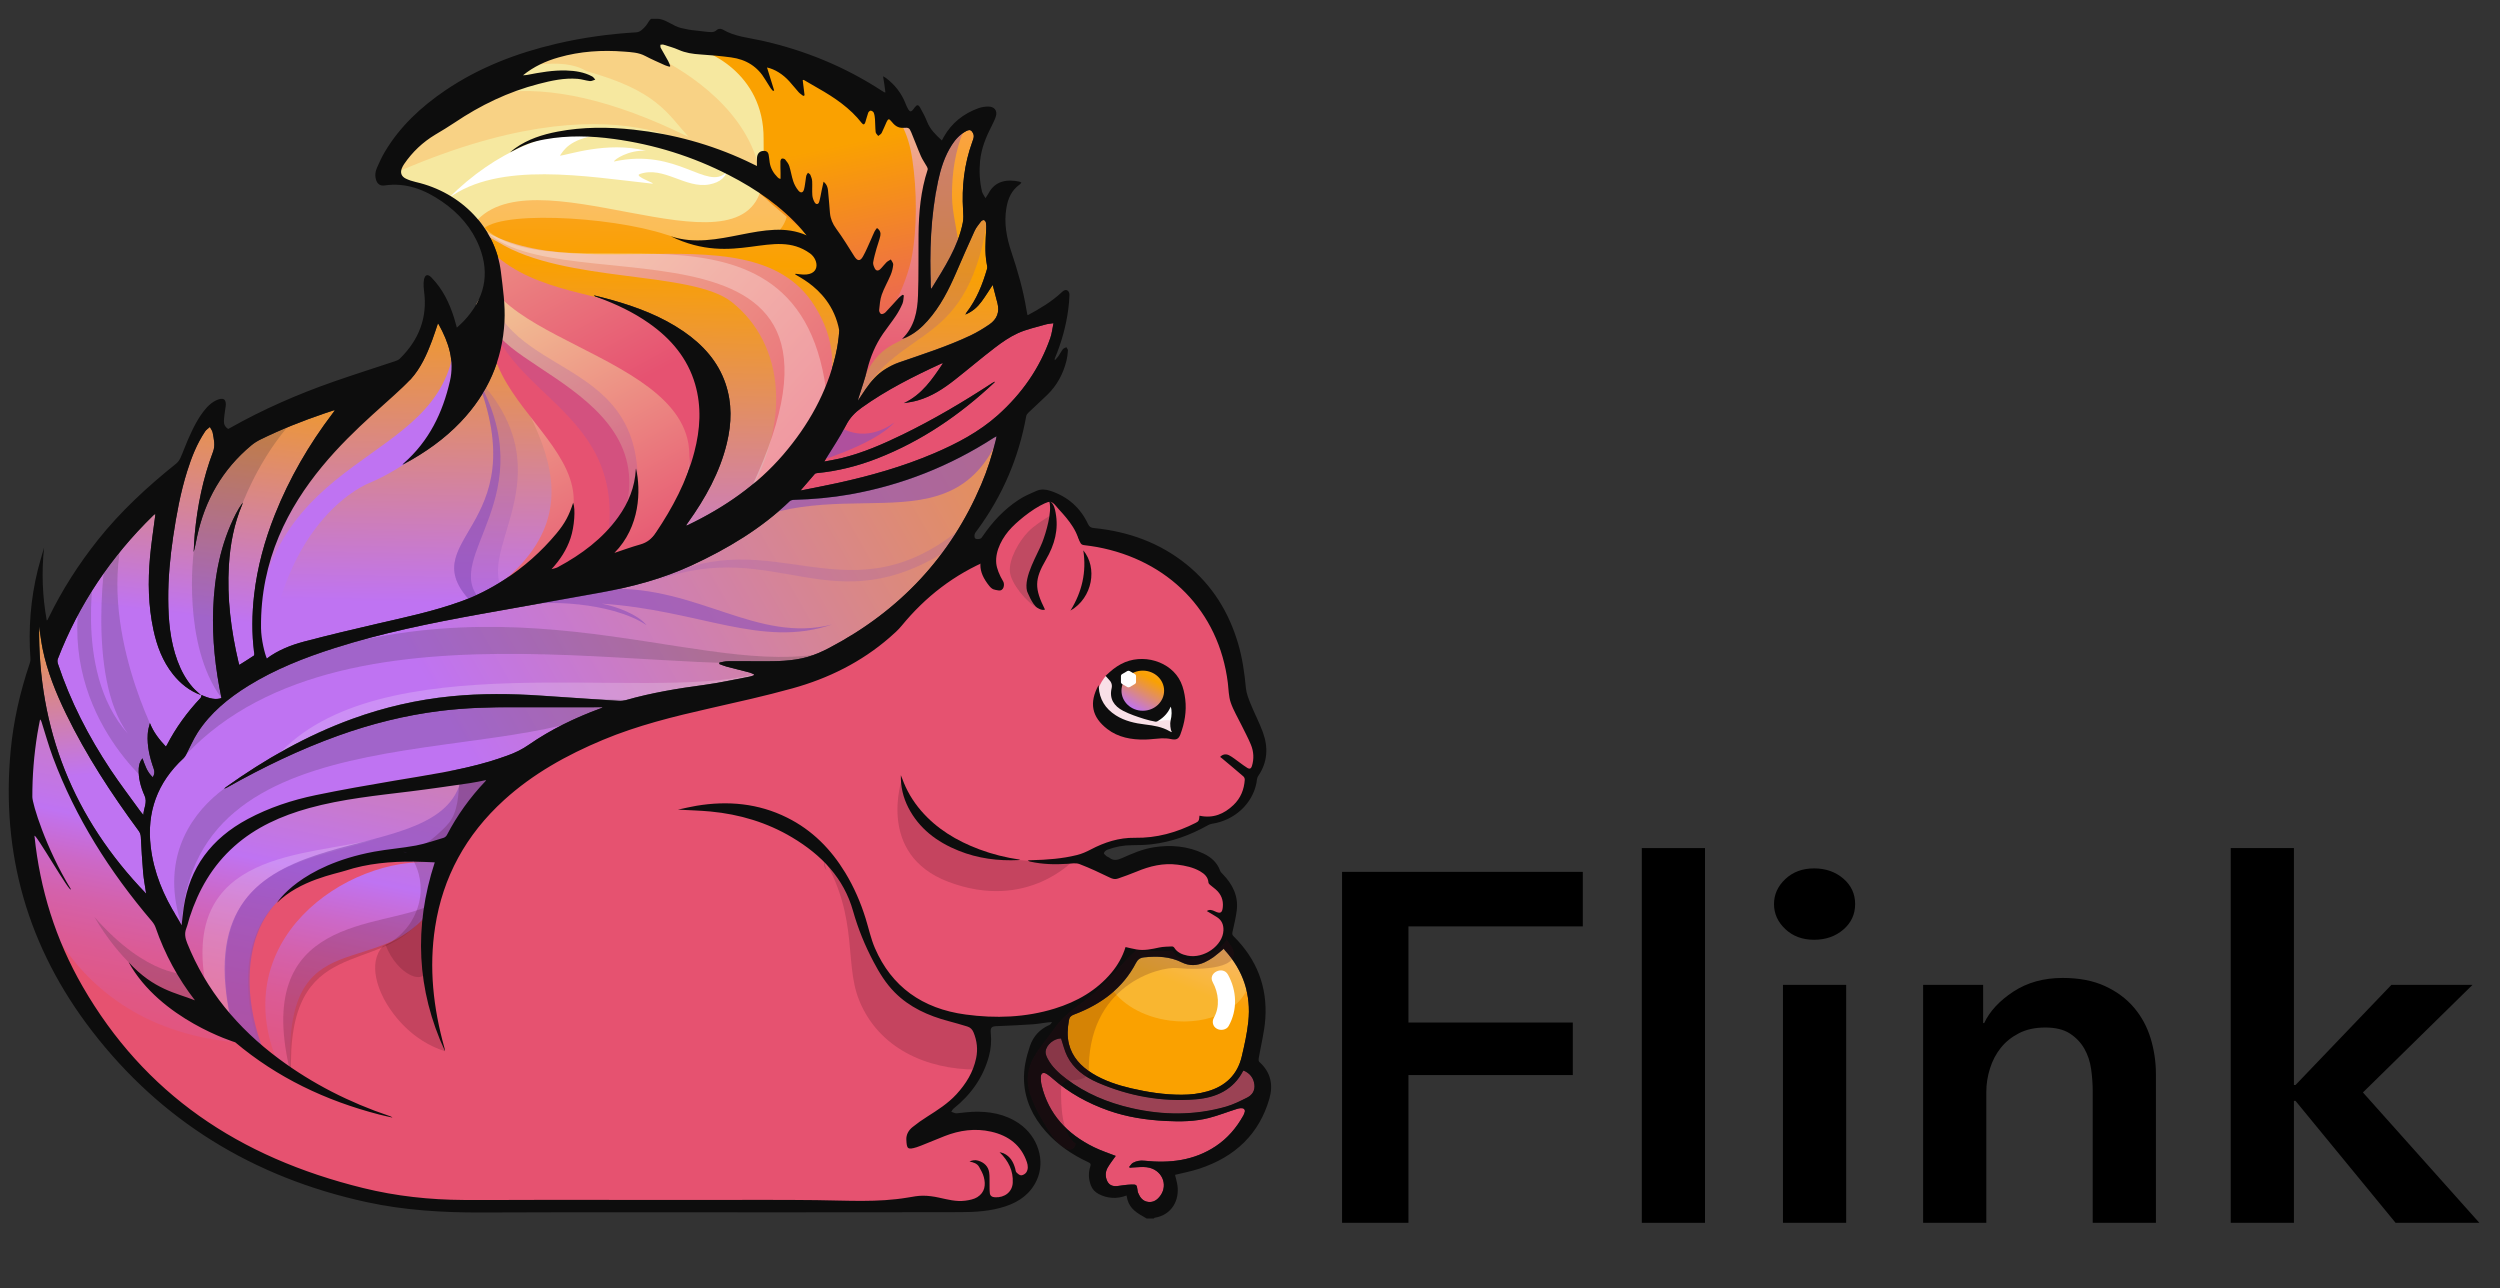 <?xml version="1.0" encoding="UTF-8"?>
<svg xmlns="http://www.w3.org/2000/svg" xmlns:xlink="http://www.w3.org/1999/xlink" viewBox="36 127 427 220">
  <rect x="36" y="127" width="427" height="220" fill="#333333" stroke="none"/>
  <defs>
    <linearGradient id="SVGID_20_" gradientUnits="userSpaceOnUse" x1="44097.34" y1="69.669" x2="44125.809" y2="-63.179" gradientTransform="matrix(-1 0 0 1 44076.355 0)">
      <stop offset="0.384" style="stop-color:#FAA100"></stop>
      <stop offset="0.658" style="stop-color:#BF73F2"></stop>
      <stop offset="0.665" style="stop-color:#C370E6"></stop>
      <stop offset="0.685" style="stop-color:#CC68C7"></stop>
      <stop offset="0.708" style="stop-color:#D461AB"></stop>
      <stop offset="0.734" style="stop-color:#DB5B95"></stop>
      <stop offset="0.764" style="stop-color:#E05784"></stop>
      <stop offset="0.802" style="stop-color:#E35479"></stop>
      <stop offset="0.854" style="stop-color:#E55272"></stop>
      <stop offset="1" style="stop-color:#E65270"></stop>
    </linearGradient>
    <linearGradient id="SVGID_21_" gradientUnits="userSpaceOnUse" x1="44081.27" y1="71.442" x2="44111.594" y2="-70.067" gradientTransform="matrix(-1 0 0 1 44076.355 0)">
      <stop offset="0.384" style="stop-color:#FAA100"></stop>
      <stop offset="0.658" style="stop-color:#BF73F2"></stop>
      <stop offset="0.665" style="stop-color:#C370E6"></stop>
      <stop offset="0.685" style="stop-color:#CC68C7"></stop>
      <stop offset="0.708" style="stop-color:#D461AB"></stop>
      <stop offset="0.734" style="stop-color:#DB5B95"></stop>
      <stop offset="0.764" style="stop-color:#E05784"></stop>
      <stop offset="0.802" style="stop-color:#E35479"></stop>
      <stop offset="0.854" style="stop-color:#E55272"></stop>
      <stop offset="1" style="stop-color:#E65270"></stop>
    </linearGradient>
    <linearGradient id="SVGID_22_" gradientUnits="userSpaceOnUse" x1="44076.297" y1="62.464" x2="44078.102" y2="-21.484" gradientTransform="matrix(-1 0 0 1 44076.355 0)">
      <stop offset="0" style="stop-color:#FAA7B5"></stop>
      <stop offset="0.384" style="stop-color:#FAA100"></stop>
      <stop offset="0.732" style="stop-color:#BF73F2"></stop>
    </linearGradient>
    <linearGradient id="SVGID_23_" gradientUnits="userSpaceOnUse" x1="44098.688" y1="53.836" x2="44078.422" y2="18.924" gradientTransform="matrix(-1 0 0 1 44076.355 0)">
      <stop offset="0" style="stop-color:#F6E8A0"></stop>
      <stop offset="1" style="stop-color:#E65271"></stop>
    </linearGradient>
    <linearGradient id="SVGID_24_" gradientUnits="userSpaceOnUse" x1="44095.125" y1="32.857" x2="44077.648" y2="2.752" gradientTransform="matrix(-1 0 0 1 44076.355 0)">
      <stop offset="0" style="stop-color:#F6E8A0"></stop>
      <stop offset="1" style="stop-color:#E65271"></stop>
    </linearGradient>
    <linearGradient id="SVGID_25_" gradientUnits="userSpaceOnUse" x1="44056.074" y1="55.106" x2="44058.09" y2="19.935" gradientTransform="matrix(-1 0 0 1 44076.355 0)">
      <stop offset="0" style="stop-color:#F6E8A0"></stop>
      <stop offset="1" style="stop-color:#E65271"></stop>
    </linearGradient>
    <linearGradient id="SVGID_26_" gradientUnits="userSpaceOnUse" x1="44057.961" y1="19.979" x2="44069.578" y2="71.449" gradientTransform="matrix(-1 0 0 1 44076.355 0)">
      <stop offset="0" style="stop-color:#E65271"></stop>
      <stop offset="0.384" style="stop-color:#FAA100"></stop>
    </linearGradient>
    <linearGradient id="SVGID_27_" gradientUnits="userSpaceOnUse" x1="44098.273" y1="45.738" x2="44055.266" y2="9.103" gradientTransform="matrix(-1 0 0 1 44076.355 0)">
      <stop offset="0" style="stop-color:#F6E8A0"></stop>
      <stop offset="1" style="stop-color:#E65271"></stop>
    </linearGradient>
    <linearGradient id="SVGID_28_" gradientUnits="userSpaceOnUse" x1="44059.477" y1="20.133" x2="44101.273" y2="8.766" gradientTransform="matrix(-1 0 0 1 44076.355 0)">
      <stop offset="0" style="stop-color:#FAA7B5"></stop>
      <stop offset="0.384" style="stop-color:#FAA100"></stop>
      <stop offset="0.732" style="stop-color:#BF73F2"></stop>
    </linearGradient>
    <linearGradient id="SVGID_29_" gradientUnits="userSpaceOnUse" x1="43948.223" y1="68.986" x2="44144.539" y2="-36.272" gradientTransform="matrix(-1 0 0 1 44076.355 0)">
      <stop offset="0" style="stop-color:#FAA7B5"></stop>
      <stop offset="0.384" style="stop-color:#FAA100"></stop>
      <stop offset="0.732" style="stop-color:#BF73F2"></stop>
    </linearGradient>
    <radialGradient id="SVGID_30_" cx="87651.25" cy="11560.299" r="14.877" gradientTransform="matrix(-0.458 0.139 0.268 0.883 37062.188 -22360.328)" gradientUnits="userSpaceOnUse">
      <stop offset="0.009" style="stop-color:#FFFFFF"></stop>
      <stop offset="1" style="stop-color:#FFFFFF;stop-opacity:0"></stop>
    </radialGradient>
    <radialGradient id="SVGID_31_" cx="78312.109" cy="34685.199" r="23.256" gradientTransform="matrix(-0.478 0 0 0.478 37453.621 -16583.949)" gradientUnits="userSpaceOnUse">
      <stop offset="0.009" style="stop-color:#FFFFFF"></stop>
      <stop offset="1" style="stop-color:#FFFFFF;stop-opacity:0"></stop>
    </radialGradient>
    <radialGradient id="SVGID_32_" cx="78312.125" cy="34685.195" r="23.246" gradientTransform="matrix(-0.478 0 0 0.478 37453.621 -16583.949)" gradientUnits="userSpaceOnUse">
      <stop offset="0.009" style="stop-color:#FFFFFF"></stop>
      <stop offset="1" style="stop-color:#FFFFFF;stop-opacity:0"></stop>
    </radialGradient>
    <linearGradient id="SVGID_33_" gradientUnits="userSpaceOnUse" x1="44028.922" y1="-21.689" x2="44039.934" y2="-46.512" gradientTransform="matrix(-1 0 0 1 44076.355 0)">
      <stop offset="0.004" style="stop-color:#FAA7B5"></stop>
      <stop offset="0.384" style="stop-color:#FAA100"></stop>
    </linearGradient>
    <linearGradient id="SVGID_34_" gradientUnits="userSpaceOnUse" x1="44102.258" y1="49.986" x2="44111.285" y2="-18.618" gradientTransform="matrix(-1 0 0 1 44076.355 0)">
      <stop offset="0" style="stop-color:#FAA7B5"></stop>
      <stop offset="0.384" style="stop-color:#FAA100"></stop>
      <stop offset="0.732" style="stop-color:#BF73F2"></stop>
    </linearGradient>
    <linearGradient id="SVGID_35_" gradientUnits="userSpaceOnUse" x1="44109.793" y1="50.977" x2="44118.82" y2="-17.628" gradientTransform="matrix(-1 0 0 1 44076.355 0)">
      <stop offset="0" style="stop-color:#FAA7B5"></stop>
      <stop offset="0.384" style="stop-color:#FAA100"></stop>
      <stop offset="0.732" style="stop-color:#BF73F2"></stop>
    </linearGradient>
    <linearGradient id="SVGID_36_" gradientUnits="userSpaceOnUse" x1="44123.051" y1="21.721" x2="44118.996" y2="-26.018" gradientTransform="matrix(-1 0 0 1 44076.355 0)">
      <stop offset="0" style="stop-color:#FAA7B5"></stop>
      <stop offset="0.384" style="stop-color:#FAA100"></stop>
      <stop offset="0.732" style="stop-color:#BF73F2"></stop>
    </linearGradient>
    <linearGradient id="SVGID_37_" gradientUnits="userSpaceOnUse" x1="44050.848" y1="61.92" x2="44052.652" y2="-22.035" gradientTransform="matrix(-1 0 0 1 44076.355 0)">
      <stop offset="0" style="stop-color:#FAA7B5"></stop>
      <stop offset="0.384" style="stop-color:#FAA100"></stop>
      <stop offset="0.732" style="stop-color:#BF73F2"></stop>
    </linearGradient>
    <linearGradient id="SVGID_38_" gradientUnits="userSpaceOnUse" x1="44033.848" y1="-2.303" x2="44038.316" y2="-9.677" gradientTransform="matrix(-1 0 0 1 44076.355 0)">
      <stop offset="0" style="stop-color:#FAA7B5"></stop>
      <stop offset="0.384" style="stop-color:#FAA100"></stop>
      <stop offset="0.732" style="stop-color:#BF73F2"></stop>
    </linearGradient>
    <linearGradient id="SVGID_39_" gradientUnits="userSpaceOnUse" x1="44048.457" y1="34.69" x2="44048.457" y2="34.69" gradientTransform="matrix(-1 0 0 1 44076.355 0)">
      <stop offset="0" style="stop-color:#E65271"></stop>
      <stop offset="0.384" style="stop-color:#FAA100"></stop>
    </linearGradient>
  </defs>
  <symbol id="New_Symbol_3" viewBox="-50.452 -50.955 100.904 101.91">
    <path fill="#E65270" d="M14.113-50.012c-1.353,0.017-2.704,0.021-4.056,0.021l-3.489-0.003c0,0-9.98,0.004-14.75,0.004&#10;&#9;&#9;c-0.749,0-1.5-0.003-2.25-0.005C-11.183-49.997-11.933-50-12.684-50c-0.47,0-0.938,0.001-1.407,0.004&#10;&#9;&#9;c-2.838,0.017-5.551,0.358-8.063,1.016c-10.002,2.617-17.576,8.551-22.512,17.634c-2.366,4.354-3.711,9.225-3.995,14.473&#10;&#9;&#9;c-0.126,2.334-0.007,4.726,0.355,7.108c0.043,0.284,0.095,0.568,0.147,0.854l0.115,0.65l0.195-0.192&#10;&#9;&#9;c0.103-0.102,0.135-0.208,0.159-0.288c0.097-0.318,0.188-0.639,0.28-0.958c0.19-0.665,0.388-1.353,0.62-2.013&#10;&#9;&#9;c1.701-4.852,4.284-9.397,7.896-13.902c0.143-0.178,0.251-0.375,0.313-0.566c1.225-3.771,3.354-7.028,6.326-9.69&#10;&#9;&#9;c2.891-2.588,6.357-4.526,10.316-5.771c-2.539,1.087-4.889,2.476-7.003,4.143c-3.448,2.719-5.933,6.046-7.383,9.89&#10;&#9;&#9;c-0.145,0.386-0.267,0.852-0.071,1.368c0.065,0.176,0.111,0.358,0.158,0.541c0.032,0.126,0.063,0.252,0.102,0.377&#10;&#9;&#9;c0.781,2.553,1.967,4.555,3.626,6.117c1.545,1.456,3.513,2.521,6.017,3.257c2.338,0.688,4.778,0.998,7.137,1.298l1.011,0.13&#10;&#9;&#9;c1.321,0.173,2.66,0.377,3.954,0.577l0.779,0.12c0.29,0.044,0.578,0.107,0.876,0.172l0.727,0.152l-0.191-0.325&#10;&#9;&#9;c-0.015-0.028-0.027-0.051-0.048-0.075c-1.225-1.372-2.253-2.897-3.055-4.538c-0.068-0.139-0.214-0.267-0.354-0.312&#10;&#9;&#9;c-0.174-0.057-0.347-0.113-0.52-0.171c-0.551-0.185-1.119-0.371-1.697-0.486c-0.622-0.124-1.259-0.214-1.876-0.3&#10;&#9;&#9;c-0.494-0.07-0.988-0.139-1.479-0.229c-1.653-0.294-2.932-0.825-3.899-1.636c0.212,0.051,0.431,0.083,0.646,0.114&#10;&#9;&#9;c0.3,0.043,0.608,0.089,0.889,0.186c1.524,0.53,3.196,0.776,5.263,0.776l0.279-0.001c0.371-0.004,0.741-0.021,1.117-0.039&#10;&#9;&#9;l0.726-0.03l-0.054-0.179c-1.483-4.845-1.441-9.599,0.119-14.157c-0.653,3.091-0.772,5.962-0.368,8.737&#10;&#9;&#9;c0.618,4.241,2.486,7.896,5.556,10.863c2.07,2.001,4.667,3.681,7.938,5.133c2.841,1.263,5.801,2.021,8.589,2.691L6.099-7.35&#10;&#9;&#9;c1.988,0.478,4.044,0.972,6.036,1.557c2.987,0.875,5.583,2.314,7.716,4.284c0.319,0.295,0.682,0.63,0.968,1&#10;&#9;&#9;c2.037,2.64,4.412,4.513,7.258,5.727c0.082,0.035,0.175,0.122,0.235,0.221c0.931,1.52,2.048,2.639,3.415,3.424&#10;&#9;&#9;c0.305,0.175,0.609,0.263,0.904,0.263c0.374,0,0.748-0.144,1.113-0.421c0.138-0.106,0.264-0.217,0.375-0.33&#10;&#9;&#9;c0.479-0.481,0.863-1.073,1.211-1.859c0.043-0.094,0.082-0.124,0.187-0.137c0.347-0.046,0.705-0.093,1.06-0.163&#10;&#9;&#9;c5.812-1.15,9.859-5.622,10.562-11.673c0.019-0.161,0.032-0.324,0.045-0.486c0.031-0.384,0.062-0.78,0.177-1.137&#10;&#9;&#9;c0.144-0.451,0.361-0.895,0.573-1.321c0.093-0.189,0.188-0.382,0.276-0.575c0.075-0.166,0.154-0.33,0.232-0.494&#10;&#9;&#9;c0.185-0.389,0.374-0.786,0.531-1.193c0.241-0.621,0.269-1.263,0.084-1.908c-0.08-0.277-0.248-0.318-0.341-0.318&#10;&#9;&#9;c-0.071,0-0.147,0.023-0.224,0.071c-0.16,0.103-0.309,0.217-0.458,0.335c-0.07,0.058-0.142,0.111-0.214,0.165&#10;&#9;&#9;c-0.08,0.062-0.159,0.123-0.237,0.188c-0.187,0.146-0.362,0.288-0.557,0.395c-0.07,0.039-0.143,0.061-0.214,0.061&#10;&#9;&#9;c-0.074,0-0.145-0.022-0.211-0.065l0.274-0.245c0.489-0.434,0.977-0.869,1.457-1.31c0.101-0.092,0.168-0.261,0.159-0.4&#10;&#9;&#9;c-0.057-0.908-0.374-1.661-0.945-2.241c-0.68-0.688-1.393-1.022-2.178-1.022c-0.168,0-0.339,0.016-0.513,0.047&#10;&#9;&#9;c-0.032-0.305-0.097-0.419-0.351-0.555c-1.606-0.871-3.172-1.295-4.785-1.295l-0.252,0.002c-1.099,0-2.169-0.312-3.369-0.981&#10;&#9;&#9;c-0.413-0.229-0.778-0.386-1.119-0.476c-1.031-0.274-2.072-0.377-3.013-0.421c0.404-0.056,0.826-0.083,1.279-0.083&#10;&#9;&#9;c0.289,0,0.587,0.012,0.909,0.033l0.184,0.019c0.136,0.013,0.274,0.025,0.406,0.025c0.177,0,0.323-0.022,0.446-0.073&#10;&#9;&#9;c0.841-0.344,1.663-0.76,2.433-1.154c0.151-0.078,0.26-0.11,0.361-0.11c0.056,0,0.11,0.011,0.167,0.032l0.225,0.084&#10;&#9;&#9;c0.421,0.159,0.856,0.323,1.271,0.507c0.987,0.439,1.838,0.646,2.678,0.646c0.225,0,0.45-0.017,0.673-0.047&#10;&#9;&#9;c0.576-0.078,1.248-0.21,1.854-0.583c0.299-0.184,0.698-0.491,0.735-1.064c0.002-0.01,0.022-0.044,0.069-0.088&#10;&#9;&#9;c0.073-0.067,0.149-0.131,0.227-0.195c0.078-0.064,0.158-0.131,0.233-0.202c0.47-0.431,0.677-0.977,0.619-1.624&#10;&#9;&#9;c-0.018-0.181-0.058-0.605-0.421-0.605c-0.11,0-0.239,0.04-0.418,0.131c-0.075,0.039-0.144,0.07-0.207,0.088&#10;&#9;&#9;c0.177-0.108,0.349-0.217,0.518-0.332c0.401-0.273,0.597-0.691,0.578-1.242c-0.038-1.2-1.302-2.336-2.601-2.336&#10;&#9;&#9;c-0.154,0-0.306,0.019-0.451,0.05c-0.383,0.084-0.859,0.244-1.146,0.742c-0.009,0.014-0.042,0.036-0.049,0.038l-0.22-0.01&#10;&#9;&#9;c-0.261-0.01-0.529-0.021-0.778-0.078l-0.073-0.017c-0.423-0.098-0.859-0.195-1.305-0.195c-0.178,0-0.345,0.016-0.507,0.047&#10;&#9;&#9;c-0.199,0.037-0.396,0.086-0.598,0.136l-0.146,0.035c-0.231-0.749-0.604-1.452-1.109-2.094c-1.131-1.438-2.639-2.452-4.607-3.097&#10;&#9;&#9;c-1.427-0.47-2.961-0.705-4.562-0.705c-0.841,0-1.724,0.063-2.623,0.191c-3.546,0.507-6.021,2.435-7.359,5.729&#10;&#9;&#9;c-0.225,0.552-0.376,1.138-0.524,1.706c-0.071,0.274-0.144,0.554-0.224,0.827c-0.42,1.429-0.949,2.689-1.619,3.859&#10;&#9;&#9;c-1.216,2.123-2.72,3.636-4.599,4.625c-1.502,0.791-3.146,1.192-4.884,1.192c-0.728,0-1.489-0.069-2.264-0.208&#10;&#9;&#9;c-0.157-0.028-0.313-0.062-0.472-0.096c0.547-0.025,1.067-0.055,1.592-0.106c2.431-0.246,4.645-0.993,6.58-2.219&#10;&#9;&#9;c2.633-1.671,4.249-3.747,4.937-6.345c0.385-1.452,0.935-2.898,1.634-4.299c0.404-0.812,0.918-1.752,1.658-2.546&#10;&#9;&#9;c1.046-1.119,2.394-1.884,4.241-2.403c0.505-0.143,1.007-0.298,1.506-0.458c0.276-0.089,0.468-0.28,0.587-0.587&#10;&#9;&#9;c0.289-0.75,0.361-1.515,0.213-2.27c-0.217-1.109-0.744-2.136-1.613-3.139c-0.686-0.791-1.538-1.366-2.362-1.923&#10;&#9;&#9;c-0.414-0.277-0.803-0.572-1.157-0.875c-0.303-0.26-0.46-0.6-0.443-0.958c0.026-0.59,0.07-0.612,0.18-0.612&#10;&#9;&#9;c0.092,0,0.237,0.035,0.471,0.111c0.115,0.038,0.229,0.084,0.342,0.134l0.686,0.296c0.392,0.169,0.783,0.339,1.178,0.503&#10;&#9;&#9;c0.856,0.357,1.703,0.54,2.515,0.54c0.434,0,0.868-0.052,1.291-0.153c1.52-0.364,2.518-1.267,2.966-2.686&#10;&#9;&#9;c0.12-0.384,0.103-0.712-0.055-0.979c-0.104-0.177-0.342-0.325-0.54-0.331c-0.184,0-0.356,0.163-0.488,0.308&#10;&#9;&#9;c-0.074,0.081-0.092,0.187-0.106,0.279c-0.006,0.03-0.011,0.062-0.018,0.09c-0.135,0.505-0.322,0.835-0.604,1.056&#10;&#9;&#9;c0.504-0.685,0.73-1.417,0.689-2.23c-0.042-0.807-0.646-1.369-1.471-1.369c-0.034,0-0.067,0.001-0.103,0.003&#10;&#9;&#9;c-0.313,0.019-0.512,0.188-0.545,0.466c-0.022,0.192-0.022,0.39-0.023,0.58c0,0.079,0,0.159-0.002,0.237&#10;&#9;&#9;c-0.002,0.104-0.001,0.205,0,0.309c0,0.222,0.001,0.431-0.027,0.637c-0.062,0.444-0.326,0.744-0.785,0.891&#10;&#9;&#9;c-0.032,0.012-0.064,0.02-0.098,0.023c0.139-0.079,0.259-0.188,0.344-0.346c0.17-0.315,0.315-0.602,0.394-0.911&#10;&#9;&#9;c0.204-0.821,0.003-1.461-0.581-1.853c-0.303-0.201-0.691-0.276-1.033-0.324c-0.139-0.02-0.275-0.026-0.412-0.026&#10;&#9;&#9;c-0.511,0-1.011,0.12-1.493,0.234l-0.245,0.059c-0.457,0.105-0.862,0.158-1.251,0.159c-0.332,0-0.677-0.064-1.011-0.126&#10;&#9;&#9;l-0.155-0.028c-2.533-0.456-4.81-0.677-6.959-0.677L14.113-50.012z"></path>
    <path opacity="0.2" fill="#430A1D" d="M34.73-20.451c0,0-3.735-4.456-10.078-1.903&#10;&#9;&#9;c-5.81,2.341-3.692,8.784-3.692,8.784s1.03-3.996,4.036-5.51C29.348-21.273,34.73-20.451,34.73-20.451z"></path>
    <path opacity="0.2" fill="#430A1D" d="M16.327-22.359c0.809-0.822,0.824-1.663,1.078-2.688&#10;&#9;&#9;c0.479-1.928,1.068-3.602,2.296-5.188c1.181-1.524,2.594-2.602,4.419-3.303c1.581-0.606,3.614-0.427,3.311-2.781l-0.53-1.982&#10;&#9;&#9;c-4.04,0-7.825,1.844-9.367,5.854c-1.352,3.518,0.241,7.769-3.857,13.717C14.005-19.132,15.908-21.931,16.327-22.359z"></path>
    <g opacity="0.2">
      <path fill="#2B2B2B" d="M14.727-20.611c0.062-0.25,0.118-0.504,0.175-0.757C14.751-21.183,14.673-20.947,14.727-20.611z"></path>
    </g>
    <path fill="url(#SVGID_20_)" d="M-32.349-35.983c-15.241,1.506-17.035,16.677-17.035,16.677s-0.828,7.032,1.104,13.93&#10;&#9;&#9;c1.241-12.55,11.309-21.239,11.309-21.239S-34.759-33.766-32.349-35.983z"></path>
    <path opacity="0.2" fill="#2B2B2B" d="M-36.15-30.205c0,0-3.196-0.304-7.461,4.873&#10;&#9;&#9;c4.112-7.461,9.441-7.613,9.441-7.613L-36.15-30.205z"></path>
    <path fill="url(#SVGID_21_)" d="M-27.912-38.917c-0.799,14.03,7.438,7.52,11.69,14.96c1.195,6.51,4.782,10.628,4.782,10.628&#10;&#9;&#9;s-25.506,4.782-25.907-13.817c0.888-4.027,4.792-7.921,7.236-10.028c-0.478,1.078-6.567,17.833,13.711,16.467&#10;&#9;&#9;c-6.999,0.596-17.105-6.716-12.288-17.67C-28.205-38.729-27.912-38.917-27.912-38.917z"></path>
    <path opacity="0.2" fill="#FFFFFF" d="M-21.017-18.684c-5.272-1.982-14.225-1.973-11.677-15.426&#10;&#9;&#9;c-0.408-0.306-2.446,2.854-1.937,2.547C-36.975-19.535-26.447-20.23-21.017-18.684z"></path>
    <path opacity="0.6" fill="#8B4FBA" d="M-14.341-13.865c5.127,2.028,0.964-3.722,0.236-4.642&#10;&#9;&#9;c-1.683-2.128-5.941-1.436-8.21-2.146c-1.305-0.408-6.536-1.175-8.269-6.128c-0.77-2.194-1.06-5.781,0.581-10.146&#10;&#9;&#9;c-0.407-0.308-3.104,2.646-2.594,2.342C-36.925-15.255-16.511-22.193-14.341-13.865z"></path>
    <path fill="#F9E0E7" d="M36.631-5.972c0.139,0.384,0.378,0.875,0.679,1.165c0.07-0.033,0.145-0.037,0.202-0.073&#10;&#9;&#9;c0.5,0.324,1.29,0.281,1.918,0.281c0.376,0,0.924,0.104,1.287-0.037c0.528-0.205,0.468-0.761,0.689-1.182&#10;&#9;&#9;c0.414-0.786,1.69-0.796,1.695-1.907c0.004-0.523,0.135-1.232,0.001-1.744c-0.1-0.38-0.525-0.264-0.891-0.264&#10;&#9;&#9;c-1.109,0-2.215-0.031-3.326-0.031l-1.536,1.145c-0.41-0.131-0.731,0.729-0.787,1.021C36.47-7.116,36.458-6.449,36.631-5.972z"></path>
    <path fill="#FFFFFF" d="M41.756-7.494c0.188,0.077,0.465,0.378,0.581,0.555c0.084,0.127,0.06,0.208,0.24,0.203&#10;&#9;&#9;c0.469-0.013,0.473-0.646,0.449-0.973c-0.028-0.418-0.197-0.802-0.258-1.213c-0.152,0.038-0.236,0.229-0.407,0.277&#10;&#9;&#9;c-0.136,0.04-0.331,0.021-0.473,0.015c-0.208-0.009-0.496-0.149-0.684-0.069L41.756-7.494z"></path>
    <path fill="url(#SVGID_22_)" d="M-18.99,13.068c0.07,0.081,0.088,0.105,0.11,0.128c2.035,1.9,3.114,4.298,3.694,6.979&#10;&#9;&#9;c0.381,1.755-0.105,3.303-0.895,4.816c-0.014,0.025-0.039,0.05-0.066,0.084c-0.158-0.494-0.302-0.979-0.47-1.456&#10;&#9;&#9;c-0.413-1.176-0.913-2.314-1.707-3.288c-0.317-0.388-13.613-7.753-12.244-24.064c0.009-0.101,0.026-0.197,0.04-0.31&#10;&#9;&#9;c0.246,0.229,0.461,0.466,0.708,0.661c0.885,0.692,1.907,1.133,2.973,1.431c1.951,0.544,3.915,1.044,5.881,1.525&#10;&#9;&#9;c2.237,0.548,4.487,1.056,6.645,1.882c1.22,0.466,2.354,1.08,3.437,1.82c1.614,1.104,3.007,2.426,4.207,3.956&#10;&#9;&#9;c0.699,0.891,1.025,1.571,1.34,2.618c0.199-0.539,0.095-2.041-0.205-2.999c-0.31-0.99-0.837-1.854-1.524-2.647&#10;&#9;&#9;c0.165,0.053,0.345,0.08,0.492,0.164c1.902,1.084,3.587,2.419,4.831,4.249c0.834,1.226,1.342,2.568,1.413,4.062&#10;&#9;&#9;c0.001,0.021,0.01,0.042,0.017,0.075c0.396-1.832,0.339-4.952-1.727-7.17c0.73,0.258,1.39,0.517,2.066,0.718&#10;&#9;&#9;c0.559,0.166,0.928,0.493,1.237,0.984c1.356,2.146,2.48,4.396,3.088,6.877c0.47,1.916,0.587,3.84,0.06,5.765&#10;&#9;&#9;c-0.598,2.176-1.912,3.851-3.7,5.182c-1.242,0.925-2.612,1.611-4.05,2.173c-0.087,0.034-0.174,0.065-0.259,0.103&#10;&#9;&#9;c-0.014,0.005-0.021,0.021-0.076,0.081c0.498-0.137,0.945-0.253,1.386-0.384c2.06-0.612,4.034-1.41,5.782-2.688&#10;&#9;&#9;c1.56-1.14,2.754-2.562,3.351-4.432c0.533-1.674,0.487-3.366,0.104-5.058C6.389,12.438,5.24,10.24,3.84,8.159&#10;&#9;&#9;C3.797,8.094,3.755,8.03,3.714,7.966c-0.006-0.01-0.005-0.026-0.013-0.062c0.058,0.021,0.104,0.036,0.146,0.059&#10;&#9;&#9;c2.931,1.499,5.537,3.416,7.613,5.992c2.016,2.5,3.483,5.284,4.18,8.438c0.877,3.98-0.085,7.514-2.663,10.631&#10;&#9;&#9;c-1.629,1.973-3.643,3.465-5.873,4.681c-2.877,1.566-5.938,2.59-9.177,3.061c-1.842,0.269-3.686,0.32-5.527-0.034&#10;&#9;&#9;c-1.012-0.192-1.668-0.458-2.79-1.106c0.142,0.121,0.277,0.249,0.426,0.358c1.007,0.765,2.168,1.16,3.387,1.407&#10;&#9;&#9;c2.016,0.408,4.049,0.403,6.082,0.166c3.148-0.368,6.149-1.24,8.991-2.646c0.278-0.14,0.553-0.283,0.86-0.441&#10;&#9;&#9;c0,0.258-0.015,0.483,0.004,0.706c0.026,0.344,0.199,0.541,0.47,0.573c0.258,0.032,0.41-0.065,0.46-0.319&#10;&#9;&#9;c0.041-0.215,0.052-0.436,0.083-0.652c0.07-0.492,0.298-0.909,0.636-1.271c0.033-0.037,0.074-0.069,0.115-0.097&#10;&#9;&#9;c0.019-0.015,0.046-0.014,0.118-0.028c0,0.177,0.001,0.34,0,0.502c-0.005,0.329-0.018,0.659-0.011,0.988&#10;&#9;&#9;c0.003,0.081,0.06,0.211,0.116,0.227c0.077,0.021,0.217-0.018,0.265-0.079c0.129-0.17,0.268-0.354,0.327-0.556&#10;&#9;&#9;c0.129-0.428,0.187-0.876,0.321-1.301c0.088-0.275,0.228-0.547,0.403-0.775c0.192-0.25,0.386-0.195,0.459,0.111&#10;&#9;&#9;c0.068,0.286,0.093,0.583,0.136,0.875c0.015,0.101,0.018,0.205,0.049,0.299c0.025,0.081,0.084,0.148,0.128,0.223&#10;&#9;&#9;c0.066-0.061,0.163-0.106,0.192-0.182c0.067-0.17,0.133-0.353,0.141-0.532c0.021-0.396-0.016-0.795,0.013-1.189&#10;&#9;&#9;c0.015-0.21,0.085-0.434,0.188-0.616c0.114-0.203,0.297-0.179,0.36,0.048c0.091,0.324,0.136,0.659,0.202,0.99&#10;&#9;&#9;c0.045,0.224,0.092,0.447,0.147,0.721c0.265-0.226,0.329-0.477,0.355-0.72c0.068-0.647,0.101-1.297,0.158-1.945&#10;&#9;&#9;c0.044-0.486,0.211-0.913,0.498-1.328c0.521-0.755,0.982-1.554,1.448-2.346c0.24-0.406,0.462-0.443,0.686-0.025&#10;&#9;&#9;c0.254,0.475,0.443,0.982,0.658,1.479c0.094,0.217,0.173,0.438,0.272,0.652c0.046,0.104,0.124,0.192,0.195,0.3&#10;&#9;&#9;c0.255-0.185,0.316-0.427,0.267-0.667c-0.073-0.361-0.206-0.712-0.3-1.069c-0.101-0.39-0.209-0.779-0.27-1.177&#10;&#9;&#9;c-0.023-0.16,0.049-0.352,0.122-0.507c0.103-0.225,0.267-0.252,0.443-0.076c0.179,0.178,0.318,0.395,0.492,0.576&#10;&#9;&#9;c0.099,0.104,0.235,0.167,0.354,0.249c0.067-0.146,0.203-0.298,0.191-0.438c-0.025-0.297-0.096-0.6-0.205-0.878&#10;&#9;&#9;c-0.222-0.565-0.521-1.103-0.712-1.676c-0.138-0.416-0.164-0.871-0.209-1.312c-0.012-0.108,0.078-0.299,0.163-0.33&#10;&#9;&#9;c0.089-0.031,0.265,0.057,0.344,0.144c0.363,0.398,0.704,0.819,1.06,1.228c0.087,0.102,0.203,0.174,0.305,0.262&#10;&#9;&#9;c0.035-0.018,0.068-0.032,0.103-0.051c-0.034-0.231-0.025-0.481-0.109-0.696c-0.143-0.357-0.32-0.708-0.524-1.033&#10;&#9;&#9;c-0.323-0.517-0.692-1.002-1.023-1.512c-0.612-0.943-1.017-1.973-1.271-3.069c-0.183-0.788-0.443-1.559-0.671-2.334&#10;&#9;&#9;c-0.027-0.096-0.061-0.189-0.065-0.296c0.199,0.317,0.393,0.641,0.599,0.957c0.431,0.664,0.928,1.274,1.596,1.714&#10;&#9;&#9;c0.336,0.22,0.697,0.418,1.073,0.556c1.933,0.711,3.887,1.372,5.73,2.299c0.524,0.267,1.025,0.588,1.502,0.936&#10;&#9;&#9;c0.603,0.438,0.826,1.049,0.646,1.789c-0.126,0.514-0.252,1.027-0.383,1.562c-0.312-0.498-0.587-0.978-0.902-1.428&#10;&#9;&#9;s-0.704-0.832-1.283-1.089c0.052,0.099,0.067,0.142,0.093,0.177c0.812,1.119,1.28,2.391,1.642,3.708&#10;&#9;&#9;c0.037,0.136-0.005,0.3-0.029,0.447c-0.166,0.96-0.086,1.922-0.043,2.885c0.01,0.191,0.01,0.39-0.017,0.58&#10;&#9;&#9;c-0.011,0.088-0.083,0.198-0.158,0.231c-0.051,0.023-0.184-0.047-0.229-0.108c-0.186-0.262-0.394-0.519-0.519-0.808&#10;&#9;&#9;c-0.503-1.169-0.985-2.348-1.465-3.524c-0.598-1.469-1.272-2.895-2.299-4.121c-0.464-0.555-0.993-1.038-1.642-1.375&#10;&#9;&#9;c-0.124-0.063-0.256-0.114-0.395-0.158c1.005,1.039,1.231,2.354,1.276,3.699c0.059,1.722,0.025,3.448,0.042,5.172&#10;&#9;&#9;c0.018,1.864,0.172,3.712,0.728,5.508c0.021,0.071-0.014,0.175-0.053,0.246c-0.157,0.306-0.356,0.592-0.486,0.908&#10;&#9;&#9;c-0.273,0.663-0.501,1.343-0.768,2.01c-0.156,0.392-0.209,0.421-0.629,0.391c-0.452-0.032-0.722,0.227-0.962,0.548&#10;&#9;&#9;c-0.183,0.243-0.258,0.237-0.384-0.048c-0.137-0.31-0.245-0.629-0.393-0.934c-0.051-0.104-0.181-0.172-0.275-0.256&#10;&#9;&#9;c-0.072,0.106-0.192,0.21-0.204,0.323c-0.039,0.369-0.029,0.741-0.055,1.111c-0.012,0.184-0.037,0.37-0.099,0.542&#10;&#9;&#9;c-0.03,0.081-0.154,0.169-0.243,0.176c-0.064,0.005-0.175-0.104-0.202-0.186c-0.091-0.263-0.145-0.537-0.228-0.802&#10;&#9;&#9;c-0.067-0.213-0.162-0.236-0.289-0.062c-0.925,1.26-2.159,2.153-3.478,2.947c-0.389,0.234-0.772,0.479-1.159,0.715&#10;&#9;&#9;c-0.027-0.009-0.054-0.019-0.079-0.026c0.049-0.429,0.1-0.857,0.149-1.285c-0.035-0.019-0.07-0.035-0.104-0.053&#10;&#9;&#9;c-0.122,0.104-0.262,0.19-0.364,0.312c-0.257,0.303-0.489,0.625-0.749,0.927c-0.514,0.604-1.162,1.036-1.785,1.179&#10;&#9;&#9;c0.197-0.675,0.385-1.314,0.571-1.955c-0.029-0.015-0.061-0.027-0.09-0.04c-0.065,0.08-0.14,0.154-0.193,0.241&#10;&#9;&#9;c-0.151,0.245-0.3,0.489-0.438,0.741c-0.594,1.075-1.51,1.695-2.712,1.868c-0.818,0.118-1.645,0.196-2.469,0.252&#10;&#9;&#9;c-0.605,0.042-1.184,0.131-1.738,0.396c-0.388,0.175-0.804,0.295-1.212,0.431c-0.069,0.024-0.159-0.005-0.239-0.01&#10;&#9;&#9;c0.006-0.087-0.012-0.188,0.023-0.26c0.192-0.376,0.401-0.743,0.594-1.119c0.071-0.135,0.117-0.284,0.173-0.427&#10;&#9;&#9;c-0.019-0.021-0.037-0.04-0.055-0.061c-0.123,0.041-0.251,0.069-0.366,0.125c-0.532,0.258-1.072,0.501-1.586,0.791&#10;&#9;&#9;c-0.524,0.296-1.1,0.32-1.668,0.368c-1.775,0.149-3.528,0.03-5.243-0.489c-1.043-0.314-2.007-0.788-2.855-1.521&#10;&#9;&#9;c0.107,0.011,0.217,0.011,0.321,0.03c1.036,0.213,2.072,0.413,3.138,0.378c0.725-0.023,1.432-0.139,2.07-0.507&#10;&#9;&#9;c0.101-0.058,0.166-0.18,0.248-0.271c-0.143-0.05-0.293-0.146-0.43-0.128c-0.331,0.039-0.655,0.162-0.988,0.189&#10;&#9;&#9;c-1.062,0.095-2.084-0.15-3.095-0.429c-2.448-0.672-4.665-1.815-6.724-3.286c-0.502-0.357-1.023-0.688-1.544-1.02&#10;&#9;&#9;c-1.016-0.646-1.839-1.481-2.489-2.492c-0.076-0.12-0.147-0.249-0.195-0.382c-0.133-0.37-0.035-0.679,0.315-0.863&#10;&#9;&#9;c0.249-0.132,0.527-0.226,0.803-0.293c3.659-0.892,6.384-3.908,6.806-7.639c0.159-1.399,0.354-2.802,0.284-4.221&#10;&#9;&#9;c-0.161-3.257-1.328-6.095-3.502-8.519c-1.293-1.442-2.822-2.589-4.495-3.554C-18.856,13.134-18.892,13.119-18.99,13.068z"></path>
    <path opacity="0.2" fill="#8B4FBA" d="M27.897,34.689c-1.554-12.138-6.941-9.391-10.465-16.167&#10;&#9;&#9;c-0.193,0.256-0.637-1.816,0.251,2.031c0.889,3.851,3.436,2.112,5.847,6.516C26.583,32.636,25.973,33.135,27.897,34.689z"></path>
    <path opacity="0.3" fill="#FFFFFF" d="M11.804,34.461c-0.578-3.474-5.49-3.317-9.693-1.843&#10;&#9;&#9;c-4.568,1.602-14.057,2.116-14.821,0.205c-0.381-0.438-1.146,1.363-1.146,1.363s7.207,7.863,19.272-0.436&#10;&#9;&#9;c-0.491,0.764,4.336,3,4.336,3S11.204,37.191,11.804,34.461z"></path>
    <path opacity="0.2" fill="#8B4FBA" d="M-13.195,1.104c0.262-0.65,2.396-0.212,2.596,0.803&#10;&#9;&#9;c-3.148,3.566,5.14,10.119-2.504,18.672C-8.1,7.384-18.75,6.847-13.195,1.104z"></path>
    <path opacity="0.6" fill="#8B4FBA" d="M-13.195,1.104c0.262-0.65,0.215-0.464,0.415,0.551&#10;&#9;&#9;c-3.148,3.567,5.237,8.768-0.323,18.924C-8.1,7.384-18.75,6.847-13.195,1.104z"></path>
    <path fill="url(#SVGID_23_)" d="M-1.723,3.708c15.128,15.919-3.997,13.253-10.23,24.058c0.011,0.186,0.024,0.366,0.024,0.557&#10;&#9;&#9;c0,1.502-0.364,2.916-0.998,4.17c5.834-8.653,20.624-1.023,17.751-18.712C4.565,12.871,2.507,3.907-1.723,3.708z"></path>
    <path fill="url(#SVGID_24_)" d="M-1.723,3.708c-6.229-3.057-11.674-3.146-11.416-2.239c12.375,8.397,2.385,17.05,0.056,25.201&#10;&#9;&#9;c0.159,0.658,1.154,0.903,1.154,1.65c0,0.08-0.009,0.156-0.011,0.235c0.18-0.809,0.606-1.09,1.014-1.5&#10;&#9;&#9;C-5.174,21.253,13.11,19.314-1.723,3.708z"></path>
    <path fill="#E65271" d="M-3.674,3.945c9.58,14.308-8.304,17.026-8.174,21.562c-1.425-9.33,15.717-13.324-0.389-24.491&#10;&#9;&#9;C-12.495,0.11-9.903,0.888-3.674,3.945z"></path>
    <path fill="url(#SVGID_25_)" d="M23.094,28.8c0.761-1.271-0.084-2.771-0.97-4.176c-0.818-1.298-2.793-0.873-4.133-4.002&#10;&#9;&#9;l0.115,2.438c1.485,2.587-1.027,6.148-1.726,8.555c-1.19,4.1-2.484,7.883-0.907,12.043c0.107,0.279,0.198,0.585,0.306,0.872&#10;&#9;&#9;c0.786-0.581,1.38-1.16,2.057-2.043c0.447-0.586,0.291,1.512,0.879,1.071c0.432-0.319-0.021-1.803,0.391-2.146&#10;&#9;&#9;c0.462-0.39,0.74,1.868,1.075,1.368c0.781-1.174,1.229-0.429,1.562-0.781c0.301-0.319,1.005-2.778,1.289-3.111&#10;&#9;&#9;c0.278-0.323,0.543-0.656,0.805-0.991c-0.158-1.79-0.506-3.802-1.082-5.417C22.212,30.954,22.186,30.318,23.094,28.8z"></path>
    <path fill="#E65271" d="M1.8,47.49c0.046-0.017,0.086-0.024,0.11-0.023c0.419,0.007-1.129,1.954-0.684,1.954&#10;&#9;&#9;c0.751,0,1.812-0.776,2.547-0.833c1.552-0.119,3.161-0.084,4.536-0.713c1.318-0.604,1.904-2.479,2.199-2.558&#10;&#9;&#9;c0.297-0.082-0.717,2.167-0.426,2.067c0.493-0.166,0.887-0.41,1.212-0.68c1.3-1.861,1.722-11.084-0.185-10.846&#10;&#9;&#9;c-2.004,0.25,3.161-0.708,3.182-0.631c1.727,6.521-2.121,10.531-1.947,10.305c0.227-0.3,0.411-0.533,0.606-0.608&#10;&#9;&#9;c0.411-0.158-0.255,1.572,0.12,1.343c1.193-0.729,2.039-1.243,2.734-1.761c0.021-0.03,0.027-0.102,0.061-0.088&#10;&#9;&#9;c0.512,0.213,3.672,0.956,1.267-10.396c3.652,7.391,0.793,10.291,1.073,9.988c1.297-1.4,1.562-4.818,1.729-6.845&#10;&#9;&#9;c0.158-1.901-1.038-6.235-2.588-7.668c-1.091-1.008-1.069,0.24-1.479,1.204c-0.673,1.583-1.907,2.859-3.027,4.163&#10;&#9;&#9;c-0.834,0.97-1.846,1.679-2.763,2.547c-0.999,0.946-1.525,2.268-2.418,3.306c-0.798,0.928-1.78,1.667-2.539,2.635&#10;&#9;&#9;c-0.851,1.084-1.421,2.324-2.361,3.322C2.46,46.994,2.126,47.234,1.8,47.49z"></path>
    <path fill="url(#SVGID_26_)" d="M8.803,48.526c2.232,0.007,3.633-1.062,5.48-2.084c1.531-0.851,3.412-0.859,4.705-2.031&#10;&#9;&#9;c1.717-1.559,2.46-3.104,2.783-5.386c0.369-2.598,0.413-5.91-0.078-8.499c-0.252-1.328-1.196-4.05-2.191-5.021l-1.194,0.76&#10;&#9;&#9;c-2.355,6.081-9.453,8.576-12.139,14.553c-0.792,1.759-1.09,4.045-1.109,5.967C5.039,48.797,7.177,48.521,8.803,48.526z"></path>
    <path fill="#F6E8A0" d="M-13.406,33.33c-1.298,2.017-3.353,3.5-5.767,4.039c-0.614,0.137-1.714,0.519-0.625,1.83&#10;&#9;&#9;c1.165,1.818,2.839,2.516,3.74,3.184c3.623,2.69,2.125,2.965,4.239,3.209c0.826,0.096,0.608,0.168,1.027,0&#10;&#9;&#9;s-0.322,0.118-0.587,0.293c-2.358,1.561-2.188-1.553-1.174-0.88c3.018,2.334,9.97,3.972,11.919,3.638&#10;&#9;&#9;c0.284-0.048,2.243-1.18,2.543-1.175c0.419,0.007-1.129,1.954-0.684,1.954c0.751,0,1.812-0.776,2.547-0.833&#10;&#9;&#9;c1.521-0.117,6.146-2.238,6.113-7.822c-0.01-1.706,0.095-2.902-0.135-4.015C8.064,28.584-9.009,40.047-13.406,33.33z"></path>
    <path fill="#FFFFFF" d="M7.03,38.365c-0.791,0.988-5.933,2.769-5.933,2.769s-8.54,2.943-16.415-5.438&#10;&#9;&#9;c4.025,3.195,11.098,1.855,16.213,1.265c0.676-0.079-1.461,0.603-0.901,0.81c1.9,0.703,3.659-1.267,5.553-0.887&#10;&#9;&#9;C6.43,37.061,6.961,37.54,7.03,38.365z"></path>
    <path fill="#F6E8A0" d="M0.48,39.748c-3.136,0.826-6.271-0.383-6.875-0.42c0.284,0.427,0.747,1.412,3.07,1.752&#10;&#9;&#9;c0.534,0.079,1.604-0.007,2.165-0.006c1.004,0.002,1.627-0.24,2.513-0.667c0.565-0.272,1.931-0.562,2.365-0.494&#10;&#9;&#9;c0,0,4.806-0.362,3.214-1.992c-1.59-1.629-3.912,2.101-9.006,0.908C-2.073,38.995-0.909,39.826,0.48,39.748z"></path>
    <g>
      <path fill="#F8D285" d="M-4.274,46.507c-1.982,1.312-5.447,0.187-5.897,0.193c-0.01,0.046,0.017,0.097,0.098,0.148&#10;&#9;&#9;&#9;c3.019,2.334,7.492,2.126,9.441,1.792c0.015-0.002,0.036-0.009,0.058-0.017c0.009-0.003,0.023-0.008,0.035-0.013&#10;&#9;&#9;&#9;c0.422-0.162,1.801-0.939,2.303-1.11c2.938-1.665,7.58-5.181,7.989-10.751c-1.669,0.742-2.869,1.465-3.791,2.169&#10;&#9;&#9;&#9;c-0.31,0.237-7.332,7.576-25.917-1.242c0,0-0.517,0.284-0.222,0.948c4.197,6.744,11.86,8.681,24.063,2.294&#10;&#9;&#9;&#9;C2.156,42.98,1.317,44.849-4.274,46.507z"></path>
    </g>
    <path fill="url(#SVGID_27_)" d="M7.606,8.604c6.884,7.039,9.689,12.298,6.357,17.961C8.567,35.743-8.051,26.17-15.278,35.43&#10;&#9;&#9;c0.766-0.875,2.394-2.608,3.969-3.46c5.357-3.5,15.44-2.374,18.653-5.08C11.477,23.41,12.533,16.393,7.606,8.604z"></path>
    <path fill="url(#SVGID_28_)" d="M-14.819,23.316c-0.008-0.472,1.072-3.195,0.903-3.822c-1.45-5.353-7.734-7.979-7.734-7.979&#10;&#9;&#9;s-7.037-2.832-8.155-15.776c-1.284-0.924-1.106,1.043-1.066,1.917C-30.072,14.632-15.949,12.734-14.819,23.316z"></path>
    <path fill="url(#SVGID_29_)" d="M9.123-4.735C9.007-4.682,8.896-4.612,8.775-4.577c-0.617,0.172-1.238,0.33-1.856,0.506&#10;&#9;&#9;C6.724-4.016,6.538-3.927,6.347-3.854C6.348-3.812,6.35-3.771,6.351-3.73c0.222,0.04,0.441,0.11,0.663,0.113&#10;&#9;&#9;c0.887,0.01,1.775-0.002,2.663-0.004c1.253-0.003,2.512,0.003,3.721,0.369c0.59,0.18,1.165,0.45,1.706,0.751&#10;&#9;&#9;c5.713,3.18,9.75,7.834,12.179,13.895c0.497,1.239,0.878,2.52,1.172,3.82c0.018,0.072,0.026,0.147,0.048,0.272&#10;&#9;&#9;c-0.095-0.058-0.156-0.086-0.213-0.123c-3.496-2.395-7.314-4.019-11.481-4.808c-1.489-0.281-2.994-0.422-4.509-0.466&#10;&#9;&#9;c-0.114-0.003-0.258-0.046-0.333-0.124c-2.266-2.311-4.942-4.019-7.83-5.439C1.834,3.393-0.599,2.707-3.1,2.221&#10;&#9;&#9;c-3.207-0.623-6.422-1.215-9.63-1.832c-3.939-0.757-7.858-1.598-11.666-2.886c-2.415-0.816-4.756-1.797-6.896-3.202&#10;&#9;&#9;c-1.611-1.06-3.045-2.312-4.059-3.979c-0.356-0.588-0.609-1.239-0.915-1.858c-0.056-0.111-0.116-0.227-0.202-0.312&#10;&#9;&#9;c-2.124-2.077-2.96-4.604-2.634-7.536c0.242-2.169,1.018-4.153,2.127-6.02c0.131-0.219,0.242-0.447,0.344-0.64&#10;&#9;&#9;c0.053,0.473,0.095,1.003,0.169,1.528c0.469,3.341,2.19,5.829,5.117,7.491c1.703,0.97,3.537,1.611,5.438,2.031&#10;&#9;&#9;c2.084,0.46,4.186,0.847,6.287,1.228c2.551,0.461,5.116,0.846,7.596,1.628c0.482,0.151,0.959,0.326,1.432,0.506&#10;&#9;&#9;c0.61,0.229,1.18,0.524,1.711,0.918c1.758,1.295,3.684,2.287,5.715,3.081c0.055,0.021,0.109,0.045,0.163,0.066&#10;&#9;&#9;C-3-7.559-2.999-7.548-2.991-7.525c-0.033,0.003-0.062,0.007-0.092,0.007C-5.355-7.52-7.63-7.532-9.902-7.52&#10;&#9;&#9;c-2.032,0.013-4.058-0.05-6.074-0.315c-2.791-0.37-5.492-1.093-8.122-2.094c-3.103-1.184-6.04-2.699-8.887-4.399&#10;&#9;&#9;c-0.076-0.046-0.155-0.09-0.257-0.108c0.053,0.043,0.103,0.091,0.155,0.131c3.117,2.363,6.436,4.381,10.097,5.796&#10;&#9;&#9;c2.549,0.983,5.181,1.629,7.901,1.917c2.396,0.253,4.793,0.229,7.191,0.055c2.074-0.151,4.147-0.302,6.222-0.444&#10;&#9;&#9;c0.18-0.015,0.373,0.011,0.547,0.062c2.051,0.624,4.15,0.991,6.269,1.292c1.251,0.179,2.486,0.479,3.726,0.726&#10;&#9;&#9;C8.951-4.884,9.031-4.84,9.111-4.807C9.115-4.784,9.119-4.76,9.123-4.735z"></path>
    <path opacity="0.2" fill="#FFFFFF" d="M-29.061-11.728c8.124,9.705,29.202,4.618,38.184,6.992&#10;&#9;&#9;C3.436-8.003-1.19-7.438-1.19-7.438S-20.599-5.295-29.061-11.728z"></path>
    <path fill="#E65271" d="M33.056,25.101c-0.275-0.047-0.478-0.06-0.664-0.12c-0.732-0.229-1.495-0.399-2.181-0.729&#10;&#9;&#9;c-0.653-0.315-1.258-0.762-1.824-1.222c-1.097-0.892-2.144-1.841-3.226-2.744c-0.886-0.739-1.827-1.4-2.947-1.743&#10;&#9;&#9;c-0.361-0.11-0.736-0.173-1.114-0.235c1.46,0.735,2.277,2.045,3.124,3.389c-0.072-0.013-0.098-0.01-0.117-0.019&#10;&#9;&#9;c-2.226-1.089-4.407-2.252-6.388-3.759c-0.529-0.403-0.946-0.861-1.244-1.486c-0.476-0.994-1.079-1.929-1.627-2.887&#10;&#9;&#9;c-0.024-0.043-0.05-0.085-0.117-0.2c0.48,0.101,0.9,0.168,1.312,0.273c1.744,0.446,3.366,1.201,4.958,2.021&#10;&#9;&#9;c2.487,1.287,4.853,2.775,7.151,4.372c0.069,0.048,0.14,0.094,0.232,0.122c-0.021-0.029-0.038-0.061-0.063-0.085&#10;&#9;&#9;c-2.725-2.717-5.781-4.955-9.353-6.438c-1.545-0.644-3.146-1.073-4.813-1.246c-0.062-0.009-0.143-0.028-0.178-0.071&#10;&#9;&#9;c-0.371-0.449-0.733-0.903-1.143-1.41c1.016,0.218,1.973,0.409,2.924,0.63c2.66,0.618,5.268,1.403,7.759,2.535&#10;&#9;&#9;c1.84,0.836,3.593,1.819,5.07,3.217c1.948,1.846,3.382,4.03,4.218,6.588C32.928,24.229,32.966,24.637,33.056,25.101z"></path>
    <path opacity="0.6" fill="#8B4FBA" d="M-12.963,0.399c0.789,0.265,1.688,0.593,2.647,0.961&#10;&#9;&#9;C0.99,4.886,4.726,7.825,4.726,7.825l11.357,8.408c0,0,1.856-1.421,4.258,0.437c-1.637-1.965-6.66-3.494-6.66-3.494&#10;&#9;&#9;s-0.232-1.546-1.87-2.747c4.47,1.519,11.979,1.084,17.189,5.775c-3.94-11.144-13.725-2.649-23.182-9.58&#10;&#9;&#9;C4.726,5.969-9.698,2.282-2.53,2.535C4.637,2.787,9.36-2.104,15.347-0.501C9.727-2.539,4.761,0.727-3.067,1.276&#10;&#9;&#9;c1.218-0.244,2.887-0.915,3.598-1.832C-2.307,1.47-7.861,1.563-9.18,1.1C-10.379,0.948-11.638,0.72-12.963,0.399z"></path>
    <path opacity="0.2" fill="#2B2B2B" d="M14.155-3.038c-8.237-3.272-37.35,6.206-50.421-8.498&#10;&#9;&#9;c0,0-0.979,0.438,4.226,6.273C-11.572,4.521,3.661-4.731,14.155-3.038z"></path>
    <path opacity="0.7" fill="url(#SVGID_30_)" d="M26.891,9.996c2.437,1.371,0.457-1.98-1.979-3.959&#10;&#9;&#9;c-9.594-6.7-13.933,0.924-23.448-2.745C16.023,11.317,17.449,1.316,26.891,9.996z"></path>
    <path opacity="0.2" fill="#8B4FBA" d="M26.146,8.094c2.438,1.371,1.202-0.078-1.234-2.058&#10;&#9;&#9;c-9.594-6.7-13.933,0.924-23.448-2.745C10.831,8.503,16.705-0.585,26.146,8.094z"></path>
    <g>
      <path opacity="0.7" fill="url(#SVGID_31_)" d="M-21.22,11.687&#10;&#9;&#9;&#9;c-4.438-4.062-0.958-12.957-0.958-12.957l-3.159-0.677C-25.337-1.947-28.525,6.652-21.22,11.687z"></path>
      <path opacity="0.7" fill="url(#SVGID_32_)" d="M-13.56,18.501c3.345-5.953-5.526-14.142-0.762-17.041&#10;&#9;&#9;&#9;c-0.076-0.391-2.724-1.719-2.6-1.335c-5.879,9.021,3.817,11.172,2.544,16.812c-6.799-9.275-6.872-11.111-3.569-16.983&#10;&#9;&#9;&#9;c-0.041-0.032-0.404-0.506-0.765-0.236C-23.877,3.591-25.331,7.942-13.56,18.501z"></path>
    </g>
    <path opacity="0.2" fill="#8B4FBA" d="M-2.629,6.403c0.212-2.788,2.159,1.741,2.454,4.867&#10;&#9;&#9;c0.254,11.698-11.607,8.869-12.149,18.333C-13.478,18.837-0.643,19.073-2.629,6.403z"></path>
    <path opacity="0.3" fill="#FFFFFF" d="M8.871,11.043c0.21-2.788,5.808,4.388,6.104,7.513&#10;&#9;&#9;C13.097,38.627-7.561,26.42-12.962,33.814C-8.501,25.715,20.374,36.984,8.871,11.043z"></path>
    <path fill="url(#SVGID_33_)" d="M46.669-28.038c-0.303-0.266-0.552-0.508-0.826-0.718c-0.22-0.167-0.461-0.315-0.709-0.438&#10;&#9;&#9;c-0.604-0.292-1.212-0.33-1.823-0.006c-0.951,0.504-1.971,0.542-3.012,0.428c-0.303-0.032-0.501-0.176-0.64-0.459&#10;&#9;&#9;c-1.043-2.146-2.781-3.524-4.958-4.396c-0.249-0.1-0.366-0.216-0.41-0.487c-0.111-0.683-0.157-1.355,0.005-2.036&#10;&#9;&#9;c0.263-1.089,0.941-1.87,1.853-2.471c0.956-0.63,2.021-1.001,3.122-1.277c1.323-0.327,2.662-0.548,4.029-0.544&#10;&#9;&#9;c0.695,0.001,1.382,0.082,2.05,0.284c1.493,0.451,2.414,1.448,2.753,2.955c0.219,0.979,0.426,1.968,0.526,2.963&#10;&#9;&#9;c0.229,2.281-0.382,4.328-1.889,6.084C46.713-28.122,46.695-28.081,46.669-28.038z"></path>
    <g>
      <path opacity="0.3" fill="#F6E8A0" d="M42.355-28.207c0.113-0.685,1.399-0.871,1.996-0.851&#10;&#9;&#9;&#9;c1.051,0.035,1.731,0.648,2.414,1.444c0.11,0.13,0.196,0.258,0.271,0.389c1.19-0.949,1.855-2.234,1.672-3.545&#10;&#9;&#9;&#9;c-0.324-2.31-3.169-3.817-6.352-3.37c-2.201,0.31-3.988,1.475-4.772,2.928c0.582,0.744,0.81,1.689,1.577,2.333&#10;&#9;&#9;&#9;C39.908-28.255,41.384-28.165,42.355-28.207z"></path>
    </g>
    <path fill="url(#SVGID_34_)" d="M-35.045-6.486c0.689-0.34,1.169-0.414,1.596-0.26c-0.491,2.5-0.748,5.021-0.661,7.558&#10;&#9;&#9;c0.098,2.808,0.584,5.542,1.816,8.102c0.156,0.325,0.337,0.64,0.549,0.94c-0.013-0.05-0.021-0.101-0.04-0.147&#10;&#9;&#9;c-0.663-1.665-0.969-3.403-1.07-5.187c-0.157-2.78,0.17-5.516,0.771-8.225c0.014-0.066,0.034-0.13,0.061-0.226&#10;&#9;&#9;c0.393,0.264,0.776,0.516,1.149,0.781c0.045,0.033,0.046,0.154,0.036,0.231c-0.191,1.645-0.177,3.289,0,4.934&#10;&#9;&#9;c0.254,2.35,0.834,4.615,1.661,6.821c1.153,3.08,2.714,5.94,4.622,8.613c0.044,0.062,0.089,0.124,0.131,0.187&#10;&#9;&#9;c0.009,0.014,0.008,0.031,0.021,0.082c-0.278-0.098-0.538-0.187-0.798-0.281c-1.756-0.636-3.476-1.354-5.132-2.222&#10;&#9;&#9;c-0.259-0.134-0.509-0.303-0.728-0.496c-2.331-2.064-3.705-4.674-4.326-7.701c-0.093-0.45-0.159-0.908-0.284-1.36&#10;&#9;&#9;c0.028,0.502,0.041,1.006,0.085,1.508c0.208,2.389,0.655,4.734,1.46,6.997c0.205,0.575,0.062,1.094-0.025,1.634&#10;&#9;&#9;c-0.027,0.168-0.146,0.322-0.224,0.483c-0.129-0.125-0.288-0.23-0.381-0.378c-0.662-1.053-1.088-2.209-1.438-3.395&#10;&#9;&#9;c-0.535-1.814-0.854-3.68-1.117-5.554c-0.244-1.75-0.4-3.51-0.392-5.279c0.009-1.789,0.146-3.562,0.741-5.27&#10;&#9;&#9;c0.283-0.812,0.664-1.573,1.213-2.238c0.196-0.238,0.437-0.441,0.656-0.661C-35.076-6.491-35.061-6.489-35.045-6.486z"></path>
    <path opacity="0.2" fill="#2B2B2B" d="M-26.935,17.654c0,0-4.446-0.625-6.321-3.683&#10;&#9;&#9;c-1.876-3.056-2.415-8.312-2.415-8.312s-0.96-7.839,2.222-12.404C-35.465,9.995-26.935,17.654-26.935,17.654z"></path>
    <path fill="url(#SVGID_35_)" d="M-35.045-6.486c-0.016-0.003-0.031-0.005-0.047-0.007c-0.917,0.358-1.634,0.975-2.219,1.75&#10;&#9;&#9;c-0.853,1.13-1.302,2.437-1.578,3.804C-39.3,1.099-39.335,3.159-39.16,5.22c0.1,1.177,0.273,2.35,0.415,3.521&#10;&#9;&#9;c0.005,0.042,0.006,0.083,0.01,0.168c-0.072-0.062-0.123-0.097-0.164-0.14C-42.3,5.244-44.856,1.185-46.53-3.422&#10;&#9;&#9;c-0.044-0.12-0.03-0.282,0.008-0.408c0.999-3.194,2.445-6.183,4.216-9.013c0.748-1.194,1.573-2.34,2.364-3.507&#10;&#9;&#9;c0.062-0.092,0.134-0.175,0.248-0.323c0.028,0.587,0.341,1.062,0.1,1.637c-0.309,0.733-0.508,1.504-0.467,2.316&#10;&#9;&#9;c0.016,0.3,0.088,0.58,0.296,0.858c0.207-0.588,0.367-1.167,0.828-1.61c0.135,0.241,0.162,0.451,0.077,0.709&#10;&#9;&#9;c-0.321,0.958-0.544,1.937-0.483,2.956c0.019,0.312,0.09,0.619,0.175,0.933c0.279-0.765,0.74-1.391,1.273-1.992&#10;&#9;&#9;c0.031,0.046,0.059,0.076,0.076,0.112c0.711,1.47,1.622,2.805,2.707,4.023C-35.063-6.673-35.066-6.568-35.045-6.486z"></path>
    <path opacity="0.2" fill="#2B2B2B" d="M-38.485-10.406c0,0-5,9.785-2.66,18.188&#10;&#9;&#9;c0.291,0.23-0.469-0.363-1.374-1.404c-0.138-0.158-1.815-11.254,1.588-16.146c-4.574,5.426-2.408,15.121-2.601,14.838&#10;&#9;&#9;c-0.409-0.604-0.776-1.271-1.018-1.968c-2.339-10.956,5.745-17.55,5.745-17.55L-38.485-10.406z"></path>
    <path fill="#E65270" d="M38.031-45.635c-0.207-0.314-0.446-0.63-0.636-0.978c-0.175-0.316-0.21-0.676-0.094-1.032&#10;&#9;&#9;c0.143-0.44,0.438-0.609,0.895-0.545c0.367,0.056,0.735,0.112,1.104,0.124c0.392,0.013,0.42-0.04,0.464-0.421&#10;&#9;&#9;c0.011-0.101,0.024-0.205,0.061-0.297c0.148-0.377,0.367-0.702,0.805-0.76c0.425-0.056,0.724,0.182,0.954,0.509&#10;&#9;&#9;c0.685,0.97,0.117,2.281-1.073,2.439c-0.369,0.049-0.754-0.011-1.132-0.021c-0.073-0.003-0.145-0.016-0.218-0.022&#10;&#9;&#9;c-0.018,0.021-0.036,0.045-0.055,0.066c0.102,0.119,0.181,0.277,0.309,0.352c0.272,0.153,0.562,0.216,0.896,0.178&#10;&#9;&#9;c2.037-0.233,3.98,0.008,5.708,1.229c0.959,0.679,1.667,1.57,2.209,2.604c0.003,0.007,0.01,0.014,0.013,0.021&#10;&#9;&#9;c0.068,0.188,0.207,0.417,0.022,0.56c-0.108,0.084-0.354,0.047-0.517-0.006c-0.761-0.25-1.5-0.567-2.27-0.777&#10;&#9;&#9;c-1.126-0.308-2.292-0.318-3.45-0.255c-1.565,0.084-3.103,0.333-4.581,0.888c-1.657,0.622-3.152,1.5-4.449,2.709&#10;&#9;&#9;c-0.149,0.14-0.3,0.277-0.467,0.39c-0.283,0.188-0.476,0.095-0.487-0.247c-0.008-0.242,0.016-0.491,0.071-0.729&#10;&#9;&#9;c0.554-2.417,2.021-4.117,4.188-5.24C36.868-45.193,37.478-45.402,38.031-45.635z"></path>
    <path fill="url(#SVGID_36_)" d="M-48.025-0.646c-0.087-8.721,2.718-16.289,8.558-22.715c-0.082,0.592-0.191,1.184-0.241,1.775&#10;&#9;&#9;c-0.083,1.009-0.136,2.021-0.185,3.035c-0.01,0.206-0.062,0.369-0.178,0.534c-2.187,3.155-4.193,6.419-5.793,9.918&#10;&#9;&#9;c-0.812,1.775-1.506,3.598-1.878,5.522C-47.863-1.955-47.928-1.324-48.025-0.646z"></path>
    <path fill="url(#SVGID_37_)" d="M23.298,28.031c1.046,1.809,2.125,3.55,2.508,5.601c0.064,0.343,0.044,0.708,0.023,1.062&#10;&#9;&#9;c-0.114,1.978,0.091,3.909,0.732,5.793c0.057,0.167,0.126,0.343,0.122,0.513c-0.003,0.141-0.076,0.304-0.17,0.415&#10;&#9;&#9;c-0.12,0.141-0.283,0.091-0.437,0.003c-0.493-0.279-0.851-0.689-1.138-1.166c-0.584-0.959-0.895-2.021-1.112-3.106&#10;&#9;&#9;c-0.595-2.975-0.685-5.983-0.568-9.007C23.259,28.123,23.269,28.109,23.298,28.031z"></path>
    <path opacity="0.4" fill="#8B4FBA" d="M23.914,39.555c0.19,0.404,0.972,1.288,1.286,1.543l0.707,0.451&#10;&#9;&#9;c-0.71-1.812-0.965-3.656-0.965-5.586c0-1.626,0.501-3.136,0.58-4.754c0.064-1.333-0.517-2.003-1.209-3.088&#10;&#9;&#9;c-0.312-0.488-0.738-1.545-1.416-1.549c-0.314,0.771-0.263,1.737-0.271,2.562c-0.009,0.987-0.167,1.95-0.128,2.947&#10;&#9;&#9;C22.572,33.963,23.588,38.861,23.914,39.555z"></path>
    <path fill="#E65270" d="M48.256-38.39c-0.03-0.024-0.04-0.028-0.043-0.034c-0.769-1.581-2.136-2.271-3.788-2.41&#10;&#9;&#9;c-2.729-0.232-5.347,0.279-7.831,1.421c-1.047,0.482-1.943,1.182-2.447,2.258c-0.218,0.465-0.324,0.983-0.487,1.494&#10;&#9;&#9;c-0.542,0.003-1.187-0.533-1.23-1.111c-0.014-0.188,0.065-0.398,0.15-0.574c0.343-0.709,0.894-1.246,1.495-1.732&#10;&#9;&#9;c1.545-1.247,3.314-2.034,5.232-2.498c2.519-0.61,5.038-0.628,7.53,0.127c0.59,0.179,1.149,0.479,1.697,0.771&#10;&#9;&#9;c0.424,0.227,0.64,0.615,0.577,1.12C49.043-39.014,48.761-38.624,48.256-38.39z"></path>
    <path opacity="0.4" fill="#2B2B2B" d="M48.256-38.39c-0.03-0.024-0.04-0.028-0.043-0.034&#10;&#9;&#9;c-0.769-1.581-2.136-2.271-3.788-2.41c-2.729-0.232-5.347,0.279-7.831,1.421c-1.047,0.482-1.943,1.182-2.447,2.258&#10;&#9;&#9;c-0.218,0.465-0.324,0.983-0.487,1.494c-0.542,0.003-1.187-0.533-1.23-1.111c-0.014-0.188,0.065-0.398,0.15-0.574&#10;&#9;&#9;c0.343-0.709,0.894-1.246,1.495-1.732c1.545-1.247,3.314-2.034,5.232-2.498c2.519-0.61,5.038-0.628,7.53,0.127&#10;&#9;&#9;c0.59,0.179,1.149,0.479,1.697,0.771c0.424,0.227,0.64,0.615,0.577,1.12C49.043-39.014,48.761-38.624,48.256-38.39z"></path>
    <g>
      <path fill="#0D0D0D" d="M20.855-13.299c-0.019-0.977,0.185-1.896,0.606-2.768c0.852-1.751,2.257-2.896,4.017-3.647&#10;&#9;&#9;&#9;c1.535-0.656,3.146-0.879,4.806-0.793c0.021,0.001,0.042,0.01,0.113,0.032c-1.161,0.179-2.242,0.468-3.286,0.885&#10;&#9;&#9;&#9;c-1.81,0.723-3.406,1.751-4.645,3.284c-0.665,0.82-1.166,1.733-1.508,2.735C20.928-13.479,20.89-13.389,20.855-13.299z"></path>
      <path fill="#0D0D0D" d="M34.411,0.682c1.787,1.091,2.173,3.654,1.028,5.119C35.708,3.971,35.338,2.271,34.411,0.682z"></path>
      <path fill="#0D0D0D" d="M37.358-9.376c0.874-0.716,1.925-0.914,3.022-0.895c0.438,0.011,0.874,0.083,1.312,0.104&#10;&#9;&#9;&#9;c0.237,0.011,0.485-0.004,0.718-0.055c0.442-0.101,0.639-0.033,0.79,0.391c0.342,0.967,0.503,1.969,0.388,2.99&#10;&#9;&#9;&#9;C43.532-6.351,43.43-5.849,43.236-5.4c-0.763,1.783-3.073,2.516-4.784,1.542c-0.22-0.125-0.428-0.271-0.625-0.433&#10;&#9;&#9;&#9;c-0.208-0.169-0.396-0.365-0.612-0.567c0.096-0.111,0.176-0.218,0.266-0.311c0.207-0.212,0.285-0.463,0.222-0.745&#10;&#9;&#9;&#9;C37.507-6.8,37.89-7.429,38.629-7.832c0.528-0.288,1.106-0.495,1.681-0.687c0.296-0.101,0.601-0.173,0.911-0.235&#10;&#9;&#9;&#9;c0.095,0.003,0.135,0.019,0.209,0.078c0.461,0.298,0.791,0.689,0.995,1.201c0.11-0.302,0.088-0.804-0.009-1.177&#10;&#9;&#9;&#9;c-0.06-0.23-0.021-0.794,0.096-0.958c-0.009-0.01-0.018-0.021-0.024-0.03c-0.055,0.026-0.109,0.054-0.161,0.085&#10;&#9;&#9;&#9;c-0.592,0.363-1.254,0.478-1.929,0.562c-0.835,0.106-1.647,0.297-2.358,0.778c-0.856,0.579-1.315,1.384-1.364,2.419&#10;&#9;&#9;&#9;c-0.002,0.032-0.007,0.062-0.018,0.147C35.884-7.162,36.121-8.361,37.358-9.376z"></path>
    </g>
    <path fill="url(#SVGID_38_)" d="M38.491-6.119c0-0.941,0.763-1.704,1.702-1.704c0.942,0,1.705,0.763,1.705,1.704&#10;&#9;&#9;s-0.763,1.704-1.705,1.704C39.254-4.415,38.491-5.178,38.491-6.119z"></path>
    <use width="6" height="7" x="-3" y="-3.5" transform="matrix(-0.201 0 0 0.201 39.051 -5.131)" overflow="visible" xlink:href="#New_Symbol_2"></use>
    <path fill="#FFFFFF" d="M46.108-34.83c0.302-0.188,0.773-0.108,0.948,0.224c0.726,1.382,0.66,2.992-0.051,4.366&#10;&#9;&#9;c-0.408,0.788-1.63,0.152-1.223-0.633c0.485-0.939,0.584-2.093,0.101-3.014C45.71-34.217,45.772-34.623,46.108-34.83z"></path>
    <g>
      <path opacity="0.2" fill="#430A1D" d="M-27.877-38.809c-0.43,12.319,7.165,8.312,10.544,13.513&#10;&#9;&#9;&#9;c0.276,0.324,0.437,0.688,0.563,0.97C-20.563-26.414-31.194-25.019-27.877-38.809z"></path>
    </g>
    <g>
      <path opacity="0.2" fill="#2B2B2B" d="M-33.661-14.793c10.431,8.98,31.025,8,32.532,7.873&#10;&#9;&#9;&#9;c-8.638-6.161-34.552-0.369-35.502-19.122C-38.314-20.716-36.147-16.934-33.661-14.793z"></path>
    </g>
    <path opacity="0.2" fill="#430A1D" d="M-16.988-24.815c0,0-0.001-2.722,0-4.645&#10;&#9;&#9;c0.001-1.922-2.416-0.874-3.348,1.765C-18.007-26.782-16.988-24.815-16.988-24.815z"></path>
    <path opacity="0.2" fill="#430A1D" d="M-18.28-25.728c1.747,3.083-0.048,5.75-0.327,5.864&#10;&#9;&#9;c0.993,0.052,2.9,1.914,3.354,2.534c0.71,0.971,0.753,2.381,0.813,3.534c1.409,0.063,2.4,0.926,3.682,1.232&#10;&#9;&#9;c-1.09-1.021-2.569-2.229-3.231-3.605c-0.589-1.222-1.087-2.629-1.483-3.929c-0.323-1.065-0.624-2.123-0.824-3.222&#10;&#9;&#9;c-0.148-0.818-0.631-1.919-0.543-2.716c0,0-0.18-7.171,1.258-10.712c-2.722,0.927-4.151,3.149-4.647,4.009&#10;&#9;&#9;c-0.561,0.973-1.618,3.392-0.309,4.933C-19.691-27.497-18.765-26.583-18.28-25.728z"></path>
    <path fill="#0D0D0D" d="M-43.785-35.043c5.482-7.553,12.814-12.407,21.927-14.516c3.036-0.703,6.123-0.896,9.237-0.884&#10;&#9;&#9;c7.618,0.033,15.235,0.014,22.852,0.015c5.124,0.002,10.248,0,15.371,0.013c1.219,0.002,2.435,0.083,3.601,0.489&#10;&#9;&#9;c1.144,0.396,2.027,1.097,2.518,2.232c0.705,1.639,0.103,3.701-1.417,4.812c-1.116,0.814-2.396,1.051-3.745,0.991&#10;&#9;&#9;c-0.362-0.018-0.724-0.074-1.085-0.111c-0.083-0.009-0.172-0.028-0.251-0.01c-0.116,0.025-0.226,0.083-0.338,0.125&#10;&#9;&#9;c0.064,0.094,0.11,0.208,0.194,0.277c1.393,1.185,2.352,2.645,2.811,4.417c0.167,0.645,0.216,1.3,0.156,1.961&#10;&#9;&#9;c-0.004,0.052-0.008,0.103-0.01,0.152c-0.013,0.342,0.103,0.448,0.441,0.464c0.996,0.046,1.992,0.085,2.985,0.163&#10;&#9;&#9;c0.475,0.038,0.944,0.154,1.479,0.188c-0.063-0.082-0.109-0.203-0.192-0.241c-0.794-0.367-1.313-0.979-1.573-1.795&#10;&#9;&#9;c-0.305-0.961-0.519-1.943-0.475-2.962c0.068-1.646,0.708-3.062,1.75-4.311c0.937-1.12,2.091-1.963,3.396-2.603&#10;&#9;&#9;c0.168-0.082,0.212-0.154,0.154-0.344c-0.167-0.538-0.147-1.082,0.043-1.62c0.115-0.328,0.326-0.566,0.627-0.735&#10;&#9;&#9;c0.686-0.382,1.476-0.437,2.224-0.123c0.021-0.107,0.039-0.228,0.066-0.332c0.216-0.82,0.745-1.146,1.544-1.626&#10;&#9;&#9;c0.186,0,0.372,0,0.558,0c0.023,0,0.044,0.059,0.067,0.063c1.407,0.237,1.998,1.523,1.835,2.741&#10;&#9;&#9;c-0.042,0.314-0.133,0.623-0.194,0.906c0.637,0.168,1.294,0.298,1.921,0.517c2.895,1.008,4.806,2.962,5.616,5.938&#10;&#9;&#9;c0.323,1.191,0.123,2.258-0.801,3.142c-0.058,0.058-0.063,0.198-0.049,0.293c0.179,1.125,0.457,2.242,0.53,3.374&#10;&#9;&#9;c0.173,2.686-0.671,5.041-2.538,7.004c-0.11,0.115-0.117,0.213-0.088,0.354c0.123,0.602,0.264,1.203,0.338,1.812&#10;&#9;&#9;c0.153,1.229-0.316,2.247-1.135,3.134c-0.072,0.079-0.153,0.164-0.187,0.262c-0.229,0.683-0.702,1.148-1.327,1.462&#10;&#9;&#9;c-1.26,0.635-2.596,0.764-3.973,0.535c-0.902-0.151-1.725-0.531-2.54-0.917c-0.36-0.17-0.689-0.255-1.022,0.036&#10;&#9;&#9;c-0.056,0.049-0.145,0.061-0.198,0.107c-0.092,0.087-0.247,0.208-0.229,0.281c0.024,0.112,0.156,0.239,0.272,0.285&#10;&#9;&#9;c0.634,0.25,1.289,0.385,1.976,0.385c0.515,0,1.033,0.014,1.543,0.075c1.627,0.197,3.119,0.784,4.52,1.62&#10;&#9;&#9;c0.093,0.056,0.197,0.104,0.302,0.121c1.811,0.277,3.266,1.7,3.582,3.502c0.032,0.182,0.028,0.391,0.122,0.536&#10;&#9;&#9;c0.767,1.186,0.83,2.446,0.386,3.741c-0.281,0.819-0.671,1.604-0.98,2.413C48.648-6.8,48.479-6.352,48.437-5.9&#10;&#9;&#9;c-0.112,1.283-0.282,2.554-0.626,3.793c-0.735,2.646-2.045,4.939-4.148,6.738c-2.123,1.815-4.612,2.771-7.369,3.064&#10;&#9;&#9;c-0.243,0.025-0.371,0.103-0.478,0.343c-0.602,1.365-1.592,2.324-3.017,2.822c-0.37,0.129-0.739,0.158-1.087,0.001&#10;&#9;&#9;c-0.496-0.229-1.001-0.457-1.446-0.771c-1.164-0.812-2.085-1.867-2.85-3.06c-0.059-0.09-0.126-0.208-0.215-0.238&#10;&#9;&#9;c-0.12-0.039-0.297-0.053-0.389,0.011c-0.071,0.048-0.087,0.242-0.059,0.355c0.032,0.133,0.134,0.251,0.214,0.368&#10;&#9;&#9;c2.026,2.93,3.315,6.153,3.908,9.666c0.02,0.11,0.098,0.229,0.181,0.312c0.497,0.507,1.012,0.996,1.505,1.507&#10;&#9;&#9;c0.79,0.815,1.274,1.801,1.532,2.897c0.067,0.287,0.099,0.582,0.119,0.875c0.006,0.089-0.081,0.183-0.125,0.275&#10;&#9;&#9;c-0.095-0.055-0.219-0.088-0.277-0.167c-0.135-0.184-0.23-0.395-0.354-0.585c-0.082-0.126-0.189-0.233-0.286-0.354&#10;&#9;&#9;c-0.03,0.071-0.023,0.111-0.008,0.148c0.531,1.35,0.899,2.741,1.077,4.183c0.05,0.401,0.084,0.808,0.094,1.212&#10;&#9;&#9;c0.008,0.294-0.187,0.48-0.384,0.401c-0.105-0.043-0.196-0.131-0.277-0.212c-0.788-0.78-1.717-1.359-2.669-1.907&#10;&#9;&#9;c-0.021,0.029-0.037,0.042-0.038,0.057c-0.026,0.142-0.052,0.282-0.073,0.424c-0.255,1.665-0.694,3.284-1.201,4.89&#10;&#9;&#9;c-0.388,1.226-0.607,2.479-0.393,3.771c0.128,0.769,0.401,1.467,1.054,1.957c0.05,0.037,0.083,0.096,0.14,0.162&#10;&#9;&#9;c-0.076,0.039-0.123,0.077-0.176,0.088c-0.944,0.208-1.919,0.086-2.448-0.997c-0.06-0.121-0.14-0.23-0.25-0.412&#10;&#9;&#9;c-0.119,0.238-0.237,0.394-0.275,0.564c-0.188,0.854-0.234,1.723-0.154,2.596c0.101,1.078,0.482,2.065,0.951,3.027&#10;&#9;&#9;c0.121,0.25,0.236,0.507,0.314,0.771c0.139,0.479-0.128,0.833-0.629,0.825c-0.249-0.005-0.511-0.044-0.741-0.131&#10;&#9;&#9;c-1.234-0.464-2.172-1.279-2.796-2.446c-0.051-0.095-0.097-0.189-0.153-0.303c-0.495,0.481-0.946,0.95-1.181,1.592&#10;&#9;&#9;c-0.151,0.411-0.349,0.807-0.554,1.192c-0.148,0.276-0.258,0.27-0.438,0.019c-0.049-0.068-0.092-0.142-0.145-0.207&#10;&#9;&#9;c-0.138-0.167-0.245-0.168-0.354,0.021c-0.097,0.166-0.17,0.349-0.236,0.528c-0.322,0.87-0.848,1.592-1.572,2.169&#10;&#9;&#9;c-0.049,0.037-0.105,0.066-0.22,0.137c0.042-0.275,0.077-0.488,0.105-0.702c0.03-0.219,0.055-0.438,0.083-0.669&#10;&#9;&#9;c-0.066,0.008-0.085,0.006-0.098,0.014c-0.071,0.045-0.142,0.092-0.211,0.141c-2.924,2.021-6.121,3.425-9.577,4.245&#10;&#9;&#9;c-1.053,0.25-2.157,0.338-3.108,0.936c-0.021,0.014-0.048,0.021-0.071,0.032c-0.188,0.074-0.326,0.033-0.472-0.113&#10;&#9;&#9;c-0.093-0.092-0.259-0.133-0.391-0.131c-0.423,0.01-0.844,0.103-1.265,0.138c-0.386,0.032-0.784,0.12-1.156,0.213&#10;&#9;&#9;c-0.636,0.161-1.255,0.78-1.881,0.78c-0.152,0-0.306,0-0.457,0c-0.146,0-0.319-0.42-0.437-0.567&#10;&#9;&#9;c-0.207-0.259-0.461-0.562-0.786-0.583c-2.154-0.134-4.283-0.446-6.379-0.969c-3.192-0.792-6.191-2.021-8.877-3.953&#10;&#9;&#9;c-1.963-1.413-3.647-3.091-4.841-5.218c-0.244-0.432-0.437-0.896-0.63-1.353c-0.147-0.352-0.182-0.724-0.06-1.093&#10;&#9;&#9;c0.102-0.303,0.331-0.471,0.639-0.423c1.755,0.276,3.24-0.365,4.61-1.36c1.362-0.991,2.4-2.261,2.992-3.849&#10;&#9;&#9;c0.872-2.346,0.4-4.446-1.244-6.305c-0.166-0.188-0.354-0.358-0.556-0.562c-0.076,0.285-0.139,0.544-0.214,0.803&#10;&#9;&#9;c-0.372,1.27-0.903,2.455-1.807,3.445c-0.525,0.577-0.733-0.106-0.601-1.151c0.284-2.222-0.398-4.133-1.945-5.739&#10;&#9;&#9;c-0.094-0.099-0.236-0.16-0.369-0.207c-1.63-0.578-3.271-1.126-4.892-1.729c-2.894-1.076-5.688-2.371-8.336-3.965&#10;&#9;&#9;c-0.036-0.021-0.074-0.041-0.113-0.062c-0.251,0.162-0.354,0.404-0.343,0.674c0.014,0.36,0.073,0.72,0.115,1.079&#10;&#9;&#9;c0.004,0.043,0.018,0.083,0.022,0.125c0.086,0.635-0.162,0.842-0.747,0.558c-0.293-0.143-0.562-0.38-0.773-0.631&#10;&#9;&#9;c-0.674-0.807-1.092-1.763-1.493-2.721c-0.212-0.506-0.38-1.03-0.594-1.535c-0.078-0.185-0.201-0.371-0.353-0.5&#10;&#9;&#9;c-2.293-1.95-4.429-4.048-6.24-6.464c-1.551-2.07-2.875-4.271-3.95-6.625c-0.027-0.062-0.058-0.122-0.088-0.182&#10;&#9;&#9;c-0.008-0.014-0.024-0.021-0.058-0.052c-0.352,2.063-0.422,4.117-0.215,6.192c-0.165-0.616-0.348-1.229-0.492-1.85&#10;&#9;&#9;c-0.588-2.504-0.771-5.039-0.596-7.604c0.009-0.13-0.024-0.27-0.064-0.396c-0.763-2.398-1.291-4.849-1.515-7.354&#10;&#9;&#9;C-51.077-19.923-48.95-27.925-43.785-35.043z M-45.864-8.099c1.6-3.499,3.606-6.763,5.793-9.918&#10;&#9;&#9;c0.115-0.166,0.168-0.329,0.178-0.534c0.049-1.014,0.102-2.025,0.185-3.035c0.05-0.594,0.159-1.186,0.241-1.775&#10;&#9;&#9;c-5.84,6.426-8.645,13.994-8.558,22.715c0.098-0.677,0.162-1.309,0.283-1.929C-47.37-4.501-46.676-6.322-45.864-8.099z&#10;&#9;&#9; M-24.403,17.72c-0.013-0.051-0.012-0.068-0.021-0.082c-0.042-0.062-0.087-0.124-0.131-0.187c-1.908-2.673-3.469-5.534-4.622-8.613&#10;&#9;&#9;c-0.827-2.206-1.407-4.473-1.661-6.821c-0.177-1.645-0.191-3.289,0-4.934c0.01-0.077,0.009-0.198-0.036-0.231&#10;&#9;&#9;c-0.373-0.267-0.757-0.519-1.149-0.781c-0.026,0.095-0.047,0.158-0.061,0.226c-0.602,2.709-0.929,5.443-0.771,8.225&#10;&#9;&#9;c0.102,1.782,0.407,3.521,1.07,5.187c0.019,0.048,0.027,0.099,0.04,0.147c-0.212-0.303-0.393-0.615-0.549-0.94&#10;&#9;&#9;c-1.232-2.561-1.719-5.294-1.816-8.102c-0.087-2.536,0.17-5.058,0.661-7.558c-0.427-0.153-0.906-0.08-1.596,0.26&#10;&#9;&#9;c-0.021-0.083-0.019-0.188-0.067-0.244c-1.085-1.22-1.996-2.555-2.707-4.023c-0.018-0.037-0.045-0.066-0.076-0.112&#10;&#9;&#9;c-0.533,0.604-0.994,1.229-1.273,1.992c-0.085-0.312-0.156-0.62-0.175-0.933c-0.061-1.021,0.162-1.998,0.483-2.956&#10;&#9;&#9;c0.085-0.258,0.058-0.468-0.077-0.709c-0.461,0.442-0.621,1.022-0.828,1.61c-0.208-0.278-0.28-0.56-0.296-0.858&#10;&#9;&#9;c-0.041-0.812,0.158-1.583,0.467-2.316c0.241-0.573-0.071-1.05-0.1-1.637c-0.114,0.148-0.187,0.23-0.248,0.323&#10;&#9;&#9;c-0.791,1.167-1.616,2.312-2.364,3.507c-1.771,2.831-3.217,5.817-4.216,9.013c-0.038,0.126-0.052,0.288-0.008,0.408&#10;&#9;&#9;c1.674,4.605,4.229,8.666,7.631,12.191c0.041,0.043,0.092,0.078,0.164,0.14c-0.004-0.084-0.005-0.126-0.01-0.168&#10;&#9;&#9;c-0.142-1.173-0.315-2.346-0.415-3.521c-0.175-2.062-0.14-4.121,0.271-6.159c0.276-1.367,0.726-2.673,1.578-3.804&#10;&#9;&#9;c0.585-0.774,1.302-1.392,2.22-1.75c-0.221,0.22-0.461,0.422-0.657,0.661c-0.549,0.665-0.93,1.427-1.213,2.238&#10;&#9;&#9;c-0.596,1.707-0.732,3.479-0.741,5.27c-0.009,1.771,0.147,3.528,0.392,5.279c0.263,1.874,0.582,3.737,1.117,5.554&#10;&#9;&#9;c0.35,1.186,0.775,2.342,1.438,3.395c0.093,0.146,0.252,0.253,0.381,0.378c0.077-0.161,0.196-0.315,0.224-0.483&#10;&#9;&#9;c0.088-0.541,0.23-1.06,0.025-1.634c-0.805-2.264-1.252-4.607-1.46-6.997c-0.044-0.502-0.057-1.006-0.085-1.508&#10;&#9;&#9;c0.125,0.452,0.191,0.91,0.284,1.36c0.621,3.027,1.995,5.637,4.326,7.701c0.219,0.193,0.469,0.362,0.728,0.496&#10;&#9;&#9;c1.656,0.866,3.376,1.586,5.132,2.222C-24.941,17.533-24.682,17.623-24.403,17.72z M26.684,40.999&#10;&#9;&#9;c0.004-0.17-0.065-0.346-0.122-0.513c-0.642-1.884-0.847-3.816-0.732-5.793c0.021-0.354,0.041-0.72-0.023-1.062&#10;&#9;&#9;c-0.383-2.05-1.462-3.792-2.508-5.601c-0.029,0.078-0.039,0.092-0.039,0.104c-0.116,3.021-0.026,6.032,0.568,9.007&#10;&#9;&#9;c0.218,1.087,0.528,2.147,1.112,3.106c0.287,0.476,0.645,0.886,1.138,1.166c0.153,0.087,0.316,0.138,0.437-0.003&#10;&#9;&#9;C26.607,41.303,26.681,41.14,26.684,40.999z M27.933,24.981c-0.477-0.345-0.978-0.669-1.502-0.934&#10;&#9;&#9;c-1.844-0.927-3.798-1.587-5.73-2.299c-0.376-0.138-0.737-0.336-1.073-0.556c-0.668-0.438-1.165-1.052-1.596-1.716&#10;&#9;&#9;c-0.206-0.314-0.399-0.638-0.599-0.957c0.005,0.107,0.038,0.201,0.065,0.298c0.228,0.776,0.488,1.546,0.671,2.334&#10;&#9;&#9;c0.255,1.099,0.659,2.126,1.271,3.068c0.331,0.509,0.7,0.996,1.023,1.513c0.204,0.324,0.382,0.676,0.524,1.032&#10;&#9;&#9;c0.084,0.214,0.075,0.464,0.109,0.697c-0.034,0.017-0.067,0.034-0.103,0.05c-0.102-0.086-0.218-0.161-0.305-0.261&#10;&#9;&#9;c-0.355-0.407-0.696-0.828-1.06-1.228c-0.079-0.089-0.255-0.176-0.344-0.144c-0.085,0.031-0.175,0.22-0.163,0.33&#10;&#9;&#9;c0.045,0.441,0.071,0.896,0.209,1.312c0.19,0.573,0.49,1.11,0.712,1.677c0.109,0.276,0.18,0.582,0.205,0.878&#10;&#9;&#9;c0.012,0.14-0.124,0.292-0.191,0.437c-0.119-0.081-0.256-0.146-0.354-0.249c-0.174-0.183-0.313-0.397-0.492-0.577&#10;&#9;&#9;c-0.177-0.175-0.341-0.146-0.443,0.077c-0.073,0.156-0.146,0.348-0.122,0.506c0.061,0.397,0.169,0.787,0.27,1.179&#10;&#9;&#9;c0.094,0.356,0.227,0.708,0.3,1.067c0.05,0.243-0.012,0.484-0.267,0.667c-0.071-0.104-0.149-0.193-0.195-0.298&#10;&#9;&#9;c-0.1-0.214-0.179-0.438-0.272-0.652c-0.215-0.494-0.404-1.005-0.658-1.479c-0.224-0.417-0.445-0.38-0.686,0.025&#10;&#9;&#9;c-0.466,0.792-0.927,1.59-1.448,2.346c-0.287,0.415-0.454,0.842-0.498,1.328c-0.058,0.646-0.09,1.298-0.158,1.945&#10;&#9;&#9;c-0.026,0.241-0.091,0.492-0.355,0.72c-0.056-0.273-0.103-0.497-0.147-0.722c-0.066-0.33-0.111-0.666-0.202-0.989&#10;&#9;&#9;c-0.063-0.228-0.246-0.251-0.36-0.048c-0.103,0.184-0.173,0.404-0.188,0.614c-0.028,0.396,0.008,0.794-0.013,1.191&#10;&#9;&#9;c-0.008,0.18-0.073,0.361-0.141,0.532c-0.029,0.073-0.126,0.122-0.192,0.182c-0.044-0.074-0.103-0.142-0.128-0.223&#10;&#9;&#9;c-0.031-0.095-0.034-0.198-0.049-0.299c-0.043-0.292-0.067-0.591-0.136-0.875c-0.073-0.309-0.267-0.361-0.459-0.111&#10;&#9;&#9;c-0.176,0.229-0.315,0.5-0.403,0.774c-0.135,0.426-0.192,0.872-0.321,1.302c-0.06,0.201-0.198,0.385-0.327,0.556&#10;&#9;&#9;c-0.048,0.062-0.188,0.102-0.265,0.079c-0.057-0.015-0.113-0.146-0.116-0.228c-0.007-0.328,0.006-0.658,0.011-0.987&#10;&#9;&#9;c0.001-0.163,0-0.326,0-0.502c-0.072,0.016-0.1,0.015-0.118,0.026c-0.041,0.028-0.082,0.062-0.115,0.099&#10;&#9;&#9;c-0.338,0.359-0.565,0.776-0.636,1.271c-0.031,0.219-0.042,0.438-0.083,0.653c-0.05,0.254-0.202,0.351-0.46,0.319&#10;&#9;&#9;c-0.271-0.032-0.443-0.229-0.47-0.573c-0.019-0.224-0.004-0.448-0.004-0.706c-0.308,0.158-0.582,0.303-0.86,0.44&#10;&#9;&#9;c-2.842,1.407-5.843,2.279-8.991,2.647c-2.033,0.237-4.066,0.243-6.082-0.166c-1.219-0.247-2.38-0.644-3.387-1.407&#10;&#9;&#9;c-0.148-0.11-0.284-0.238-0.426-0.358c1.122,0.649,1.778,0.914,2.79,1.106c1.842,0.354,3.686,0.301,5.527,0.034&#10;&#9;&#9;c3.239-0.471,6.3-1.492,9.177-3.062c2.23-1.216,4.244-2.707,5.873-4.68c0.123-0.146,0.239-0.299,0.354-0.449&#10;&#9;&#9;c-3.335,1.593-7.102-1.404-10.87-0.074c5.164-2.662,8.222,0.767,11.134-1.452c0.741-0.564,0.873-2.019-0.821-1.775&#10;&#9;&#9;c-1.616,0.231,2.434-0.569,3.16-4.778c-0.041-0.687-0.137-1.386-0.294-2.101c-0.696-3.153-2.164-5.938-4.18-8.438&#10;&#9;&#9;C9.384,11.367,6.777,9.45,3.847,7.951c-0.042-0.01-0.088-0.025-0.146-0.049c0.008,0.035,0.007,0.053,0.013,0.062&#10;&#9;&#9;c0.041,0.065,0.083,0.129,0.125,0.192c1.4,2.081,2.55,4.278,3.109,6.746c0.384,1.69,0.43,3.384-0.104,5.058&#10;&#9;&#9;c-0.597,1.869-1.791,3.292-3.351,4.432C1.745,25.67-0.23,26.468-2.289,27.08c-0.44,0.131-0.888,0.247-1.386,0.384&#10;&#9;&#9;c0.056-0.06,0.062-0.076,0.076-0.081c0.085-0.036,0.172-0.069,0.259-0.103c1.438-0.562,2.808-1.248,4.05-2.175&#10;&#9;&#9;c1.788-1.329,3.103-3.003,3.7-5.18c0.527-1.925,0.41-3.85-0.06-5.765C3.743,11.68,2.619,9.433,1.262,7.285&#10;&#9;&#9;c-0.31-0.491-0.679-0.818-1.237-0.984C-0.65,6.102-1.31,5.843-2.04,5.585c2.066,2.218,2.123,5.338,1.727,7.169&#10;&#9;&#9;c-0.007-0.032-0.016-0.053-0.017-0.075c-0.071-1.492-0.579-2.836-1.413-4.062c-1.244-1.83-2.929-3.164-4.831-4.249&#10;&#9;&#9;c-0.147-0.084-0.327-0.111-0.492-0.164c0.688,0.793,1.215,1.657,1.524,2.647c0.3,0.958,0.404,2.46,0.205,2.999&#10;&#9;&#9;c-0.314-1.047-0.641-1.729-1.34-2.62c-1.2-1.528-2.593-2.851-4.208-3.951c-1.083-0.741-2.217-1.354-3.437-1.82&#10;&#9;&#9;c-2.157-0.827-4.407-1.334-6.645-1.882c-1.966-0.481-3.93-0.98-5.881-1.525c-1.065-0.298-2.088-0.737-2.973-1.431&#10;&#9;&#9;c-0.158,0.352-0.455,1.596-0.466,2.584c-0.129,11.646,9.138,17.871,11.962,21.129c0.822,0.949,1.294,2.112,1.707,3.288&#10;&#9;&#9;c0.168,0.477,0.312,0.961,0.47,1.456c0.027-0.035,0.053-0.059,0.066-0.084c0.789-1.515,1.275-3.062,0.895-4.816&#10;&#9;&#9;c-0.58-2.683-1.659-5.079-3.694-6.979c-0.022-0.021-0.04-0.048-0.11-0.128c0.099,0.051,0.134,0.064,0.167,0.086&#10;&#9;&#9;c1.673,0.964,3.202,2.11,4.495,3.554c2.174,2.424,3.341,5.261,3.502,8.519c0.07,1.419-0.125,2.82-0.284,4.221&#10;&#9;&#9;c-0.422,3.729-3.146,6.748-6.806,7.639c-0.275,0.067-0.554,0.162-0.803,0.293c-0.351,0.187-0.448,0.493-0.315,0.863&#10;&#9;&#9;c0.048,0.133,0.119,0.262,0.195,0.382c0.65,1.01,1.474,1.845,2.489,2.492c0.521,0.331,1.042,0.661,1.544,1.02&#10;&#9;&#9;c2.059,1.472,4.275,2.614,6.724,3.286c1.011,0.277,2.033,0.522,3.095,0.429c0.333-0.027,0.657-0.15,0.988-0.189&#10;&#9;&#9;c0.137-0.018,0.287,0.079,0.432,0.123C-3.65,45.878-3.715,46-3.816,46.057c-0.639,0.368-1.346,0.482-2.07,0.506&#10;&#9;&#9;c-1.065,0.036-2.102-0.166-3.138-0.377c-0.104-0.021-0.214-0.021-0.321-0.03c0.849,0.734,1.812,1.208,2.855,1.521&#10;&#9;&#9;c1.715,0.521,3.468,0.638,5.243,0.489c0.568-0.048,1.144-0.071,1.668-0.368c0.514-0.29,1.054-0.533,1.586-0.791&#10;&#9;&#9;c0.115-0.056,0.243-0.084,0.366-0.125c0.018,0.021,0.036,0.039,0.055,0.06c-0.056,0.144-0.102,0.292-0.173,0.428&#10;&#9;&#9;c-0.192,0.376-0.401,0.743-0.594,1.119c-0.035,0.071-0.018,0.173-0.023,0.26c0.08,0.004,0.17,0.034,0.239,0.01&#10;&#9;&#9;c0.408-0.136,0.824-0.256,1.212-0.438c0.555-0.264,1.133-0.354,1.738-0.395c0.824-0.057,1.65-0.135,2.469-0.252&#10;&#9;&#9;c1.202-0.173,2.118-0.793,2.712-1.868c0.139-0.251,0.287-0.497,0.438-0.742c0.054-0.087,0.128-0.161,0.193-0.24&#10;&#9;&#9;c0.029,0.013,0.061,0.024,0.09,0.04c-0.187,0.64-0.374,1.279-0.571,1.954c0.623-0.142,1.271-0.573,1.785-1.178&#10;&#9;&#9;c0.26-0.302,0.492-0.625,0.749-0.927c0.103-0.12,0.242-0.208,0.364-0.312c0.034,0.019,0.069,0.034,0.104,0.054&#10;&#9;&#9;c-0.05,0.428-0.101,0.855-0.149,1.285c0.025,0.009,0.052,0.019,0.079,0.026c0.387-0.236,0.771-0.479,1.159-0.715&#10;&#9;&#9;c1.318-0.794,2.553-1.688,3.478-2.948c0.127-0.174,0.222-0.149,0.289,0.062c0.083,0.265,0.137,0.539,0.228,0.802&#10;&#9;&#9;c0.027,0.08,0.138,0.189,0.202,0.185c0.089-0.007,0.213-0.095,0.243-0.176c0.062-0.17,0.087-0.357,0.099-0.542&#10;&#9;&#9;c0.025-0.37,0.016-0.742,0.055-1.11c0.012-0.113,0.132-0.218,0.204-0.323c0.095,0.084,0.225,0.15,0.275,0.256&#10;&#9;&#9;c0.147,0.303,0.256,0.624,0.393,0.933c0.126,0.286,0.201,0.291,0.384,0.048c0.24-0.321,0.51-0.58,0.962-0.548&#10;&#9;&#9;c0.42,0.032,0.473,0.001,0.629-0.39c0.267-0.667,0.494-1.347,0.768-2.01c0.13-0.316,0.329-0.604,0.486-0.908&#10;&#9;&#9;c0.039-0.072,0.073-0.175,0.053-0.246c-0.556-1.795-0.71-3.644-0.728-5.508c-0.017-1.725,0.017-3.45-0.042-5.172&#10;&#9;&#9;c-0.045-1.347-0.271-2.661-1.276-3.699c0.139,0.044,0.271,0.094,0.395,0.158c0.648,0.336,1.178,0.819,1.642,1.375&#10;&#9;&#9;c1.026,1.228,1.701,2.65,2.299,4.121c0.479,1.178,0.962,2.355,1.465,3.523c0.125,0.29,0.333,0.546,0.519,0.809&#10;&#9;&#9;c0.045,0.062,0.178,0.133,0.229,0.107c0.075-0.033,0.147-0.145,0.158-0.23c0.026-0.19,0.026-0.39,0.017-0.58&#10;&#9;&#9;c-0.043-0.963-0.123-1.925,0.043-2.885c0.024-0.147,0.066-0.312,0.029-0.447c-0.361-1.317-0.83-2.589-1.642-3.708&#10;&#9;&#9;c-0.025-0.035-0.041-0.078-0.093-0.177c0.579,0.258,0.968,0.64,1.283,1.089c0.315,0.451,0.591,0.93,0.902,1.428&#10;&#9;&#9;c0.131-0.534,0.257-1.048,0.383-1.562C28.759,26.031,28.535,25.42,27.933,24.981z M28.587,17.264&#10;&#9;&#9;c-1.478-1.396-3.23-2.381-5.07-3.217c-2.491-1.132-5.099-1.917-7.759-2.535c-0.951-0.221-1.908-0.412-2.924-0.63&#10;&#9;&#9;c0.409,0.507,0.771,0.961,1.143,1.41c0.035,0.043,0.115,0.062,0.178,0.071c1.667,0.173,3.269,0.604,4.813,1.246&#10;&#9;&#9;c3.571,1.482,6.628,3.722,9.353,6.438c0.025,0.025,0.043,0.057,0.063,0.085c-0.093-0.028-0.163-0.074-0.232-0.122&#10;&#9;&#9;c-2.299-1.596-4.664-3.084-7.151-4.372c-1.592-0.82-3.214-1.575-4.958-2.021c-0.411-0.105-0.831-0.175-1.312-0.273&#10;&#9;&#9;c0.067,0.114,0.093,0.156,0.117,0.2c0.548,0.958,1.151,1.893,1.627,2.887c0.298,0.625,0.715,1.083,1.244,1.486&#10;&#9;&#9;c1.98,1.507,4.162,2.67,6.388,3.759c0.02,0.009,0.045,0.006,0.117,0.019c-0.847-1.344-1.664-2.652-3.124-3.389&#10;&#9;&#9;c0.378,0.062,0.753,0.125,1.114,0.235c1.12,0.343,2.062,1.003,2.947,1.743c1.082,0.903,2.129,1.854,3.226,2.744&#10;&#9;&#9;c0.566,0.46,1.171,0.904,1.824,1.222c0.686,0.331,1.448,0.502,2.181,0.729c0.187,0.062,0.389,0.072,0.664,0.12&#10;&#9;&#9;c-0.09-0.464-0.128-0.871-0.251-1.249C31.969,21.294,30.535,19.108,28.587,17.264z M15.104-2.501&#10;&#9;&#9;c-0.541-0.301-1.116-0.571-1.706-0.751c-1.209-0.366-2.468-0.372-3.721-0.369C8.789-3.619,7.901-3.607,7.014-3.617&#10;&#9;&#9;C6.792-3.62,6.572-3.69,6.351-3.73C6.35-3.771,6.348-3.812,6.347-3.854c0.191-0.073,0.377-0.162,0.572-0.218&#10;&#9;&#9;c0.618-0.176,1.239-0.334,1.856-0.506c0.12-0.035,0.231-0.104,0.348-0.158C9.119-4.76,9.115-4.784,9.111-4.808&#10;&#9;&#9;c-0.08-0.032-0.16-0.077-0.245-0.096C7.626-5.149,6.391-5.449,5.14-5.627C3.022-5.929,0.922-6.296-1.129-6.92&#10;&#9;&#9;c-0.174-0.052-0.367-0.077-0.547-0.065C-3.75-6.842-5.823-6.692-7.898-6.541c-2.398,0.175-4.796,0.198-7.191-0.055&#10;&#9;&#9;c-2.721-0.287-5.353-0.933-7.901-1.917c-3.661-1.415-6.979-3.433-10.097-5.796c-0.053-0.04-0.103-0.088-0.155-0.131&#10;&#9;&#9;c0.102,0.02,0.181,0.062,0.257,0.108c2.847,1.7,5.784,3.217,8.887,4.399c2.63,1.001,5.331,1.724,8.122,2.094&#10;&#9;&#9;c2.017,0.267,4.042,0.328,6.074,0.315c2.272-0.012,4.547,0,6.819,0.001c0.03,0,0.059-0.004,0.092-0.007&#10;&#9;&#9;C-2.999-7.548-3-7.559-3.004-7.562c-0.054-0.022-0.108-0.046-0.163-0.067c-2.031-0.794-3.957-1.786-5.715-3.081&#10;&#9;&#9;c-0.531-0.394-1.101-0.689-1.711-0.918c-0.473-0.179-0.949-0.354-1.432-0.506c-2.479-0.783-5.045-1.167-7.596-1.628&#10;&#9;&#9;c-2.102-0.379-4.203-0.768-6.287-1.228c-1.9-0.419-3.734-1.062-5.438-2.031c-2.927-1.662-4.648-4.15-5.117-7.491&#10;&#9;&#9;c-0.074-0.525-0.116-1.057-0.169-1.528c-0.102,0.19-0.213,0.42-0.344,0.64c-1.109,1.865-1.885,3.851-2.127,6.02&#10;&#9;&#9;c-0.326,2.931,0.51,5.459,2.634,7.536c0.086,0.085,0.146,0.199,0.202,0.312c0.306,0.62,0.559,1.271,0.915,1.858&#10;&#9;&#9;c1.014,1.665,2.447,2.919,4.059,3.979c2.141,1.405,4.481,2.386,6.896,3.202c3.808,1.288,7.727,2.129,11.666,2.886&#10;&#9;&#9;c3.208,0.617,6.423,1.209,9.63,1.832c2.502,0.484,4.935,1.17,7.238,2.305c2.889,1.422,5.564,3.13,7.829,5.439&#10;&#9;&#9;c0.075,0.078,0.219,0.12,0.333,0.124c1.515,0.043,3.02,0.185,4.509,0.466c4.167,0.79,7.985,2.413,11.481,4.808&#10;&#9;&#9;c0.057,0.037,0.118,0.065,0.213,0.123c-0.021-0.125-0.03-0.2-0.048-0.272c-0.294-1.303-0.675-2.581-1.172-3.82&#10;&#9;&#9;C24.854,5.333,20.816,0.679,15.104-2.501z M48.629-34.238c-0.101-0.996-0.308-1.983-0.526-2.963&#10;&#9;&#9;c-0.339-1.507-1.26-2.504-2.753-2.955c-0.668-0.202-1.354-0.282-2.05-0.284c-1.367-0.003-2.706,0.217-4.029,0.544&#10;&#9;&#9;c-1.102,0.276-2.166,0.647-3.122,1.277c-0.911,0.601-1.59,1.382-1.853,2.471c-0.162,0.681-0.116,1.354-0.005,2.036&#10;&#9;&#9;c0.044,0.271,0.161,0.39,0.41,0.487c2.177,0.869,3.915,2.248,4.958,4.396c0.139,0.284,0.337,0.428,0.64,0.459&#10;&#9;&#9;c1.041,0.115,2.061,0.077,3.012-0.428c0.611-0.324,1.22-0.287,1.823,0.006c0.248,0.121,0.489,0.271,0.709,0.438&#10;&#9;&#9;c0.274,0.209,0.523,0.452,0.826,0.718c0.026-0.044,0.044-0.084,0.071-0.116C48.247-29.91,48.857-31.957,48.629-34.238z&#10;&#9;&#9; M32.529-38.686c0.167-0.109,0.317-0.25,0.467-0.388c1.297-1.209,2.792-2.087,4.449-2.709c1.479-0.555,3.016-0.804,4.581-0.888&#10;&#9;&#9;c1.158-0.062,2.324-0.052,3.45,0.255c0.77,0.21,1.509,0.527,2.27,0.777c0.162,0.053,0.408,0.09,0.517,0.006&#10;&#9;&#9;c0.185-0.143,0.046-0.37-0.022-0.56c-0.003-0.008-0.01-0.015-0.013-0.021c-0.542-1.033-1.25-1.926-2.209-2.604&#10;&#9;&#9;c-1.728-1.221-3.671-1.462-5.708-1.229c-0.334,0.038-0.623-0.023-0.896-0.178c-0.128-0.073-0.207-0.231-0.309-0.352&#10;&#9;&#9;c0.019-0.021,0.037-0.045,0.055-0.066c0.073,0.008,0.145,0.021,0.218,0.022c0.378,0.012,0.763,0.07,1.132,0.021&#10;&#9;&#9;c1.19-0.158,1.758-1.471,1.073-2.439c-0.23-0.327-0.529-0.562-0.954-0.509c-0.438,0.058-0.656,0.383-0.805,0.76&#10;&#9;&#9;c-0.036,0.092-0.05,0.196-0.061,0.297c-0.044,0.381-0.072,0.434-0.464,0.421c-0.369-0.011-0.737-0.068-1.104-0.124&#10;&#9;&#9;c-0.456-0.064-0.752,0.104-0.895,0.545c-0.116,0.356-0.081,0.716,0.094,1.032c0.189,0.346,0.429,0.661,0.636,0.978&#10;&#9;&#9;c-0.554,0.231-1.163,0.44-1.729,0.734c-2.167,1.123-3.635,2.823-4.188,5.24c-0.056,0.236-0.079,0.486-0.071,0.729&#10;&#9;&#9;C32.054-38.59,32.246-38.497,32.529-38.686z M33.659-35.661c0.163-0.511,0.27-1.029,0.487-1.494c0.504-1.076,1.4-1.774,2.447-2.258&#10;&#9;&#9;c2.484-1.142,5.103-1.653,7.831-1.421c1.652,0.14,3.02,0.83,3.788,2.41c0.003,0.006,0.013,0.01,0.043,0.034&#10;&#9;&#9;c0.505-0.234,0.787-0.624,0.855-1.172c0.062-0.504-0.153-0.894-0.577-1.119c-0.548-0.292-1.107-0.593-1.697-0.771&#10;&#9;&#9;c-2.492-0.755-5.012-0.737-7.53-0.127c-1.918,0.464-3.688,1.251-5.232,2.498c-0.602,0.486-1.152,1.022-1.495,1.732&#10;&#9;&#9;c-0.085,0.176-0.164,0.388-0.15,0.574C32.473-36.194,33.117-35.658,33.659-35.661z M-45.488-22.973&#10;&#9;&#9;c-2.023,3.519-3.076,7.254-3.077,7.827c-0.006,1.791,0.132,3.576,0.401,5.354c0.062,0.412,0.144,0.821,0.215,1.232&#10;&#9;&#9;c0.076-0.075,0.101-0.151,0.124-0.229c0.299-0.993,0.559-2,0.901-2.978c1.798-5.125,4.533-9.722,7.92-13.945&#10;&#9;&#9;c0.123-0.154,0.229-0.336,0.29-0.523c0.736-2.267,1.792-4.324,3.146-6.188c-1.518,0.647-3.248,0.88-5.308,3.251&#10;&#9;&#9;c2.531-4.881,8.527-6.815,8.527-6.815c3.337-2.985,7.219-4.958,11.52-6.139c0.347-0.095,0.698-0.171,1.049-0.255&#10;&#9;&#9;c-0.077,0.074-0.163,0.104-0.249,0.138c-3.2,1.145-6.15,2.741-8.82,4.846c-3.323,2.62-5.835,5.848-7.337,9.828&#10;&#9;&#9;c-0.161,0.428-0.237,0.827-0.072,1.269c0.112,0.3,0.17,0.619,0.263,0.926c0.706,2.307,1.811,4.381,3.588,6.055&#10;&#9;&#9;c1.7,1.604,3.743,2.573,5.959,3.227c2.654,0.778,5.396,1.065,8.125,1.423c1.583,0.206,3.158,0.456,4.736,0.697&#10;&#9;&#9;c0.424,0.063,0.843,0.168,1.294,0.261c-0.034-0.056-0.044-0.081-0.061-0.101c-1.233-1.383-2.259-2.902-3.075-4.568&#10;&#9;&#9;c-0.049-0.103-0.162-0.205-0.27-0.239c-0.729-0.23-1.453-0.503-2.201-0.653c-1.109-0.221-2.243-0.306-3.352-0.524&#10;&#9;&#9;c-5.947-1.181-7.78-4.367-7.753-4.338c1.806,1.918,4.696,2.459,5.459,2.725c1.78,0.619,3.624,0.787,5.493,0.769&#10;&#9;&#9;c0.546-0.008,1.091-0.04,1.653-0.062c-1.676-5.474-1.456-10.81,0.816-16.037c0.002,0.098-0.02,0.193-0.044,0.287&#10;&#9;&#9;c-0.889,3.376-1.249,6.791-0.741,10.267c0.613,4.221,2.448,7.817,5.513,10.78c2.297,2.22,4.998,3.818,7.896,5.106&#10;&#9;&#9;c2.753,1.224,5.647,1.981,8.565,2.685c2.196,0.529,4.401,1.048,6.569,1.687c2.904,0.851,5.533,2.249,7.773,4.315&#10;&#9;&#9;c0.347,0.32,0.697,0.647,0.983,1.021c1.887,2.442,4.188,4.354,7.019,5.6c0.179,0.599,0.492,1.231,0.979,1.891&#10;&#9;&#9;c0.692,0.926,1.548,1.689,2.47,2.374c0.261,0.193,0.608,0.304,0.933,0.368c0.354,0.073,0.567-0.098,0.688-0.441&#10;&#9;&#9;c0.032-0.097,0.054-0.194,0.073-0.293c0.189-0.065,0.377-0.167,0.562-0.311c0.127-0.098,0.249-0.204,0.361-0.315&#10;&#9;&#9;c0.521-0.524,0.886-1.148,1.182-1.817c0.064-0.145,0.15-0.202,0.299-0.221c0.351-0.046,0.703-0.095,1.05-0.162&#10;&#9;&#9;c5.632-1.114,9.733-5.394,10.448-11.548c0.064-0.555,0.06-1.13,0.226-1.65c0.212-0.661,0.564-1.277,0.856-1.913&#10;&#9;&#9;c0.257-0.559,0.539-1.107,0.761-1.681c0.228-0.587,0.257-1.199,0.079-1.816c-0.061-0.212-0.185-0.268-0.35-0.165&#10;&#9;&#9;c-0.232,0.146-0.441,0.329-0.662,0.494c-0.269,0.201-0.52,0.431-0.811,0.59c-0.237,0.131-0.506,0.104-0.718-0.139&#10;&#9;&#9;c0.049-0.037,0.09-0.066,0.126-0.1c0.58-0.517,1.162-1.029,1.733-1.556c0.068-0.062,0.117-0.188,0.111-0.285&#10;&#9;&#9;c-0.051-0.817-0.322-1.558-0.903-2.146c-0.747-0.757-1.626-1.161-2.718-0.905c-0.028-0.407-0.056-0.477-0.29-0.603&#10;&#9;&#9;c-1.519-0.823-3.129-1.308-4.87-1.275c-1.281,0.022-2.436-0.384-3.538-1c-0.342-0.191-0.709-0.363-1.086-0.463&#10;&#9;&#9;c-1.19-0.316-2.412-0.407-3.64-0.439c-0.101-0.002-0.2-0.008-0.3-0.013c0.063-0.071,0.126-0.093,0.189-0.108&#10;&#9;&#9;c0.98-0.231,1.973-0.261,2.974-0.188c0.324,0.023,0.689,0.093,0.971-0.021c0.826-0.336,1.627-0.738,2.422-1.147&#10;&#9;&#9;c0.223-0.115,0.419-0.17,0.645-0.086c0.505,0.189,1.012,0.376,1.504,0.595c1.046,0.465,2.117,0.745,3.272,0.586&#10;&#9;&#9;c0.632-0.086,1.248-0.225,1.799-0.562c0.357-0.22,0.639-0.5,0.667-0.956c0.005-0.064,0.063-0.135,0.115-0.183&#10;&#9;&#9;c0.148-0.137,0.312-0.26,0.461-0.396c0.44-0.406,0.626-0.91,0.572-1.505c-0.047-0.5-0.195-0.583-0.63-0.362&#10;&#9;&#9;c-0.21,0.106-0.429,0.193-0.649,0.025c0.279-0.178,0.552-0.338,0.813-0.518c0.391-0.268,0.53-0.654,0.516-1.119&#10;&#9;&#9;c-0.041-1.294-1.567-2.439-2.877-2.15c-0.432,0.095-0.818,0.266-1.054,0.675c-0.031,0.054-0.12,0.111-0.18,0.107&#10;&#9;&#9;c-0.342-0.019-0.691-0.017-1.021-0.091c-0.605-0.137-1.204-0.282-1.827-0.164c-0.287,0.055-0.57,0.134-0.867,0.202&#10;&#9;&#9;c-0.232-0.808-0.614-1.526-1.124-2.177c-1.185-1.506-2.743-2.46-4.54-3.049c-2.33-0.765-4.724-0.849-7.121-0.505&#10;&#9;&#9;c-3.465,0.495-5.921,2.376-7.246,5.639c-0.328,0.807-0.497,1.678-0.744,2.521c-0.397,1.356-0.927,2.66-1.631,3.892&#10;&#9;&#9;c-1.133,1.978-2.62,3.606-4.657,4.68c-2.288,1.206-4.72,1.447-7.239,0.999c-0.478-0.085-0.948-0.208-1.477-0.327&#10;&#9;&#9;c0.921-0.055,1.768-0.074,2.607-0.159c2.337-0.235,4.527-0.937,6.517-2.197c2.367-1.501,4.137-3.469,4.877-6.261&#10;&#9;&#9;c0.395-1.491,0.95-2.938,1.643-4.324c0.461-0.928,0.971-1.817,1.683-2.58c1.183-1.268,2.669-1.983,4.307-2.444&#10;&#9;&#9;c0.504-0.141,1.004-0.297,1.501-0.457c0.246-0.08,0.4-0.254,0.497-0.503c0.274-0.712,0.353-1.439,0.205-2.188&#10;&#9;&#9;c-0.229-1.178-0.805-2.178-1.58-3.072c-0.666-0.771-1.5-1.334-2.334-1.897c-0.406-0.271-0.8-0.566-1.17-0.885&#10;&#9;&#9;c-0.32-0.272-0.515-0.646-0.495-1.073c0.035-0.763,0.08-0.884,0.84-0.631c0.119,0.04,0.237,0.087,0.353,0.138&#10;&#9;&#9;c0.621,0.267,1.239,0.539,1.863,0.8c1.198,0.501,2.441,0.686,3.717,0.379c1.415-0.338,2.413-1.169,2.862-2.589&#10;&#9;&#9;c0.092-0.291,0.114-0.6-0.042-0.861c-0.075-0.129-0.268-0.256-0.411-0.26c-0.129-0.004-0.281,0.143-0.387,0.258&#10;&#9;&#9;c-0.065,0.072-0.063,0.206-0.092,0.312c-0.146,0.548-0.385,1.032-0.923,1.298c-0.102,0.051-0.218,0.064-0.328,0.097&#10;&#9;&#9;c0.717-0.744,1.105-1.586,1.053-2.601c-0.039-0.771-0.643-1.273-1.42-1.229c-0.226,0.013-0.385,0.119-0.41,0.339&#10;&#9;&#9;c-0.031,0.267-0.019,0.537-0.024,0.806c-0.009,0.32,0.015,0.646-0.03,0.96c-0.071,0.515-0.388,0.85-0.883,1.009&#10;&#9;&#9;c-0.239,0.076-0.469,0.035-0.691-0.078c0.312-0.064,0.61-0.158,0.767-0.45c0.151-0.28,0.305-0.572,0.381-0.877&#10;&#9;&#9;c0.163-0.658,0.084-1.293-0.521-1.697c-0.272-0.181-0.64-0.256-0.974-0.302c-0.717-0.1-1.405,0.103-2.098,0.263&#10;&#9;&#9;c-0.416,0.097-0.847,0.161-1.271,0.162c-0.401,0.001-0.806-0.084-1.203-0.155c-2.418-0.436-4.848-0.251-7.31-0.222&#10;&#9;&#9;c-2.663,0.033-5.326,0.017-7.989,0.019c-4.767,0-9.535,0.002-14.305,0.002c-1.969,0-3.939-0.02-5.908-0.007&#10;&#9;&#9;c-2.715,0.017-5.401,0.323-8.027,1.012c-10.003,2.616-17.489,8.031-22.423,17.108c-2.175,4.004-3.417,8.287-3.854,12.784&#10;&#9;&#9;C-48.447-17.957-45.459-23.519-45.488-22.973z"></path>
    <path fill="#E65270" d="M32.721,0.608c-0.839,1.789-0.849,2.545,0.079,4.238c0.7,1.278,2.56,0.141,2.308,1.568&#10;&#9;&#9;c-0.106,1.24-1.405,2.602-1.646,2.898c-0.296,0.351-0.461,0.696-0.898,0.607c-0.4-0.082-0.779-0.275-1.101-0.514&#10;&#9;&#9;c-1.137-0.845-2.191-1.787-3.045-2.928c-1.543-2.059-0.907-3.308,0.9-4.95C30.083,0.835,32.811,0.417,32.721,0.608z"></path>
    <path opacity="0.2" fill="#2B2B2B" d="M31.048,7.399c0.445,0.486,1.138,0.956,1.861,1.438&#10;&#9;&#9;c0.384,0.254-0.759-2.867-1.092-3.7c-1.092-2.729,0.339-4.42-0.055-4.211c-0.866,0.46-2.103,2.067-2.189,3.06&#10;&#9;&#9;C29.477,5.061,30.312,6.594,31.048,7.399z"></path>
    <g>
      <path fill="#0D0D0D" d="M32.375,0.775c-0.84,1.788-0.849,2.544,0.08,4.237c0.699,1.277,1.023,2.564,0.771,3.993&#10;&#9;&#9;&#9;c-0.028,0.159-0.059,0.321-0.111,0.475c-0.149,0.429-0.412,0.639-0.849,0.549c-0.4-0.082-0.83-0.217-1.15-0.455&#10;&#9;&#9;&#9;c-1.137-0.845-2.191-1.787-3.045-2.928c-1.184-1.579-1.054-2.657-0.157-3.854c0.257-0.342,0.415-0.332,0.746-0.394&#10;&#9;&#9;&#9;c0.428-0.081,0.515,0.515,0.379,0.756c-0.313,0.554-0.519,1.111-0.558,1.549c-0.095,1.076,0.507,2.244,1.243,3.049&#10;&#9;&#9;&#9;c0.682,0.746,2.061,1.904,3.002,2.185c0.227-0.871-0.257-2.609-0.564-3.453c-0.374-1.031-1.506-2.912-1.222-4.138&#10;&#9;&#9;&#9;c0,0,0.399-1.134,0.822-1.422C32.185,0.638,32.375,0.775,32.375,0.775z"></path>
    </g>
    <path fill="url(#SVGID_39_)" d="M27.897,34.689"></path>
    <g opacity="0.2">
      <path fill="#8B4FBA" d="M-18.607-19.863c-0.115-0.006-0.221,0.006-0.308,0.053C-18.806-19.804-18.703-19.824-18.607-19.863z"></path>
    </g>
    <path opacity="0.2" fill="#430A1D" d="M33.088-34.854c0.981,1.49,2.084,1.994,3.33,3.167&#10;&#9;&#9;c1.185,1.113,2.095,2.456,3.275,3.549c0.924-0.193,1.963-0.037,2.911-0.085c0.678-1.674,3.97-0.081,4.271,0.999l0.437-0.655&#10;&#9;&#9;c0.949-1.869-2.455-1.994-4.393-1.8c-1.36,0.135-7.23-1.408-7.037-8.979c-0.661-1.015-2.218-0.024-2.22-1.347&#10;&#9;&#9;c-0.001-1.354,0.021-3.742,1.191-4.604c-0.335-1.181-1.498,0.068-1.819,0.541c-0.718,1.059-1.744,2.934-1.977,4.189&#10;&#9;&#9;C30.663-37.735,32.015-36.483,33.088-34.854z"></path>
  </symbol>
  <symbol id="New_Symbol_2" viewBox="-3 -3.5 6 7">
    <path fill="#FFFFFF" d="M0-3.5c-0.184,0-0.368,0.051-0.53,0.152l-2,1.25C-2.822-1.915-3-1.595-3-1.25v2.5&#10;&#9;&#9;c0,0.345,0.178,0.666,0.47,0.848l2,1.25C-0.368,3.449-0.184,3.5,0,3.5s0.368-0.051,0.53-0.152l2-1.25C2.822,1.916,3,1.595,3,1.25&#10;&#9;&#9;v-2.5c0-0.345-0.178-0.665-0.47-0.848l-2-1.25C0.368-3.449,0.184-3.5,0-3.5z"></path>
    <polygon display="none" fill="none" points="-3,3 3,3 3,-3 -3,-3 &#9;"></polygon>
  </symbol>
  <g transform="matrix(0.61, 0, 0, 0.574, -690.609, 73.554)">
    <use width="100.904" height="101.91" x="-50.452" y="-50.955" transform="matrix(3.503 0 0 -3.503 1370.342 277.199)" overflow="visible" xlink:href="#New_Symbol_3"></use>
    <g>
      <path d="M1566.941,352.545h67.404v16.225h-48.82v28.613h46.019v15.635h-46.019v43.954h-18.584V352.545L1566.941,352.545z"></path>
      <path d="M1650.865,345.465h17.699v111.507h-17.699V345.465z"></path>
      <path d="M1687.885,362.132c0-2.851,1.057-5.333,3.172-7.448c2.113-2.112,4.793-3.172,8.039-3.172c3.244,0,5.975,1.012,8.188,3.024&#10;&#9;&#9;&#9;c2.213,2.017,3.318,4.549,3.318,7.596c0,3.05-1.105,5.582-3.318,7.597c-2.213,2.017-4.94,3.023-8.188,3.023&#10;&#9;&#9;&#9;s-5.926-1.056-8.039-3.172C1688.941,367.467,1687.885,364.985,1687.885,362.132z M1690.393,386.174h17.699v70.798h-17.699V386.174&#10;&#9;&#9;&#9;z"></path>
      <path d="M1729.625,386.174h16.814v11.356h0.295c1.57-3.539,4.301-6.659,8.186-9.365c3.885-2.704,8.48-4.057,13.791-4.057&#10;&#9;&#9;&#9;c4.621,0,8.578,0.812,11.873,2.434c3.294,1.623,5.997,3.762,8.113,6.416c2.113,2.655,3.662,5.704,4.646,9.145&#10;&#9;&#9;&#9;c0.98,3.443,1.477,6.983,1.477,10.62v44.249h-17.7v-39.232c0-2.065-0.146-4.229-0.44-6.49c-0.295-2.261-0.938-4.301-1.918-6.121&#10;&#9;&#9;&#9;c-0.983-1.818-2.336-3.318-4.058-4.499c-1.722-1.18-4.007-1.77-6.856-1.77c-2.854,0-5.312,0.566-7.375,1.695&#10;&#9;&#9;&#9;c-2.064,1.131-3.763,2.581-5.088,4.353c-1.328,1.77-2.339,3.812-3.023,6.12c-0.688,2.312-1.033,4.646-1.033,7.006v38.938h-17.697&#10;&#9;&#9;&#9;v-70.798H1729.625L1729.625,386.174z"></path>
      <path d="M1815.76,345.465h17.699v70.503h0.443l26.844-29.794h22.714l-30.679,32.007l32.597,38.791h-23.452l-28.021-36.284h-0.443&#10;&#9;&#9;&#9;v36.284h-17.697V345.465H1815.76z"></path>
    </g>
  </g>
</svg>
